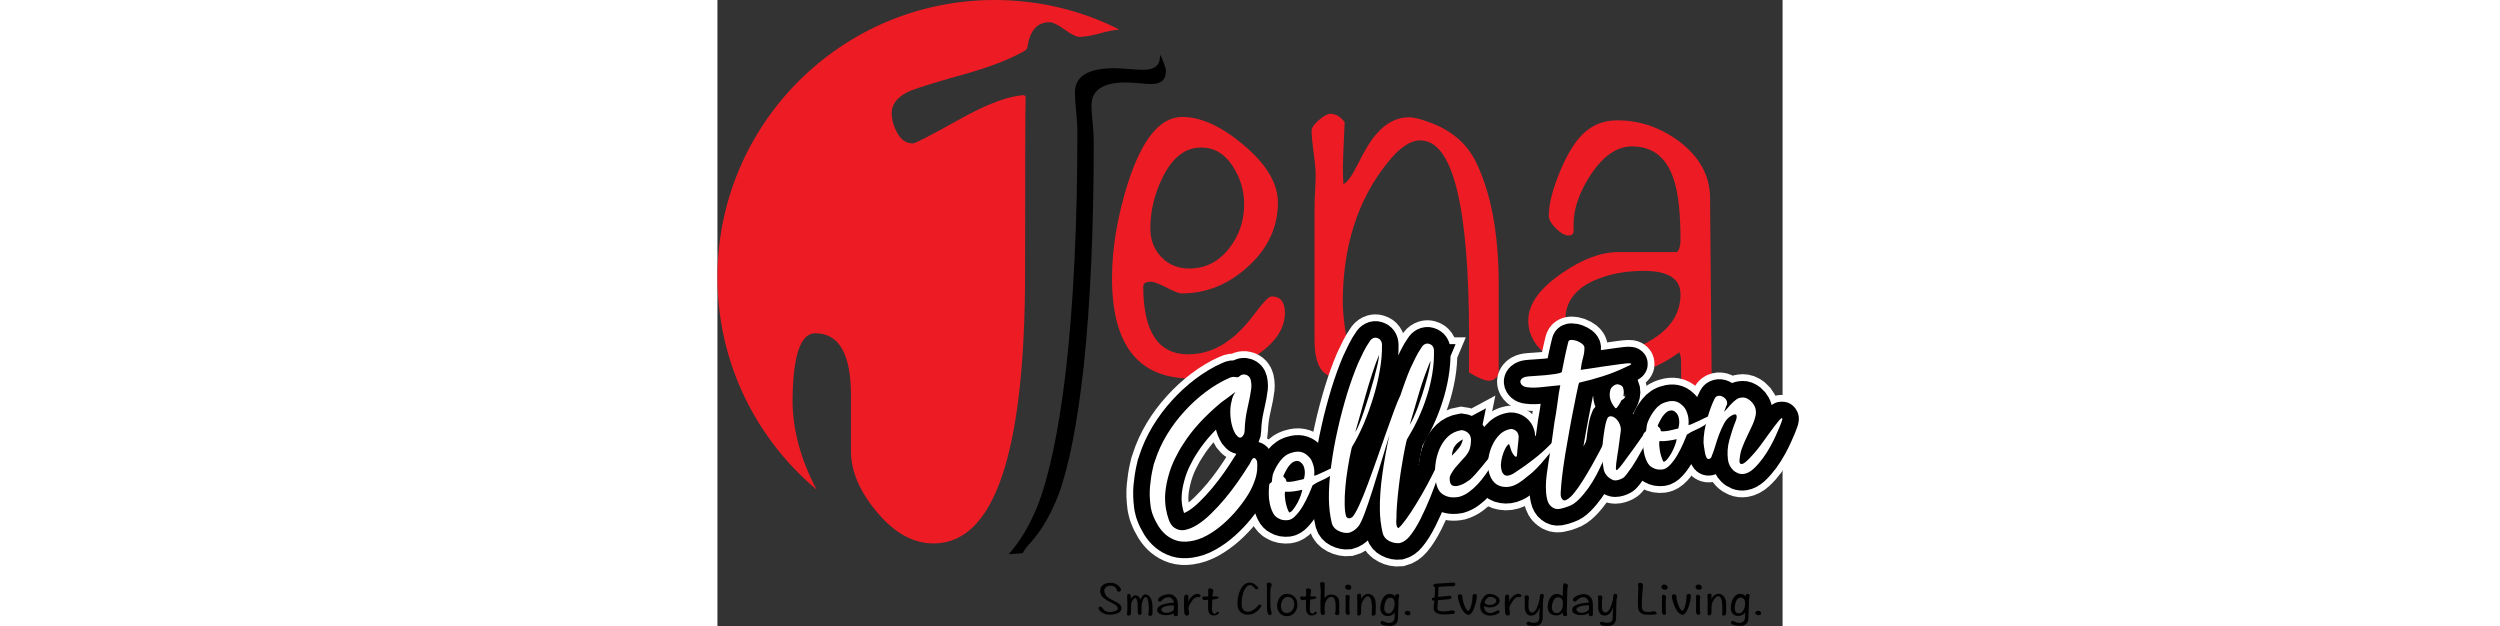 <svg height="626" viewBox="165.4 360.1 944.5 555.1" width="2500" xmlns="http://www.w3.org/2000/svg"><rect x="165.4" y="360.1" width="944.5" height="555.1" fill="#333333" stroke="none"/><path d="m252.1 655.6c21.2 0 31.7 18.4 31.7 55.1v49.3c0 17.9 7.7 36 23.2 54.4s32.2 27.6 50 27.6c54.2 0 81.2-80.3 81.2-240.8 0-97.3.2-149.1.5-155.4l-1.3-1.3c-13.5.5-32.9 7.7-58 21.8-25.1 14-38.7 21-40.6 21-5.8 0-10.4-3-13.8-9.1-3.4-6-5.1-12-5.1-17.8 0-8.2 5.3-14.7 16-19.6 8.7-3.4 26.1-8.7 52.2-16 21.8-6.3 38.7-13.1 50.8-20.3l1.4-2.2c1.9-15 8.5-22.5 19.6-22.5 2.9 0 7.4 2.2 13.4 6.5 6 4.4 10.5 6.5 13.4 6.5 4.4 0 10.5-1.1 18.5-3.3 6.9-1.9 12.4-2.9 16.6-3.2-33.2-16.8-70.8-26.2-110.6-26.2-135.7 0-245.8 110-245.8 245.8 0 75.7 34.2 143.3 88 188.4-14.2-26.7-21.4-53.2-21.4-79.4.4-39.5 7-59.3 20.1-59.3" fill="#ed1c24"/><path d="m445.7 838.2c8.6-10.2 15.9-23.4 22.2-39.5 9.3-25.4 16.7-63.3 22.3-113.7 5.9-55.8 8.9-122.5 8.9-200.1 0-3.6-.3-8.8-1-15.6-.6-6.8-1-12-1-15.7 0-13.6 10.2-20.4 30.5-20.4 2.5 0 6.4.2 11.4.7 5.1.5 8.9.7 11.4.7 8.5 0 12.7-3.9 12.7-11.6v-.9l.1.1c-.7-3.6-4.3-12.6-5.3-13.4v.9c0 8.2-4.8 12.3-14.5 12.3-2.9 0-7.3-.2-13.1-.7s-10.2-.7-13.1-.7c-23.2 0-34.8 7.2-34.8 21.7 0 3.9.4 9.4 1.1 16.7.7 7.2 1.1 12.8 1.1 16.6 0 82.6-3.4 153.5-10.2 212.9-6.3 53.6-14.8 93.9-25.4 120.9-7.1 17.2-15.5 31.2-25.3 42.1 4.2-.2 8.3-.5 12.4-.9 1.9-3.4 4.2-6.4 6.7-9z"/><path d="m668.6 637.5c0 15.4-10.3 29.1-30.9 41.4-18.5 11.2-35.9 16.8-52.3 16.8-46.8 0-70.1-29.7-70.1-89 0-26.2 4.7-54.3 14.1-84.3 12.6-39.1 28.6-58.6 48.2-58.6 16.8 0 35.1 8.5 55 25.4s29.8 33.8 29.8 50.5c0 21.6-8.7 40.5-26.2 56.5-17.5 16.1-37.2 24.1-59.2 24.1-2.1 0-6.5-1.7-13.3-5.2s-11.4-5.2-13.9-5.2c-4.5 0-6.8 1.4-6.8 4.2 0 40.1 13.3 60.2 39.8 60.2 13.6 0 26.2-4.5 37.7-13.6 7-5.2 14.7-13.4 23-24.6 6.6-8.7 11-13.1 13.1-13.1 8-.2 12 4.7 12 14.5m-36.1-96.3c0-12.2-3.5-23.6-10.5-34.3-7-10.6-16.2-16-27.7-16-14 0-25.3 8.7-34 26.2-7.3 14.7-11 29.8-11 45.5 0 10.1 3.2 18.6 9.7 25.4s14.7 10.2 24.9 10.2c14.3 0 26.2-6.1 35.6-18.3 8.6-11.2 13-24.1 13-38.7m225.6 150.7c-2 3.8-4.8 5.8-8.4 5.8s-9.6-2.4-17.8-7.3v-32c0-115.9-14.4-173.8-43.2-173.8-9 0-18.8 6.6-29.2 19.9-26.4 32.8-39.6 74.2-39.6 124.1 0 6.6 1 16.3 2.9 29.1 1.9 12.7 2.9 22.4 2.9 29.1 0 5.2-3.5 7.9-10.6 7.9-13.5 0-20.2-11-20.2-33v-119c0-3.1.2-7.7.5-13.6s.5-10.5.5-13.6c0-4.5-.6-11.2-1.8-19.9s-1.8-15.2-1.8-19.4c0-2.8 2.2-6 6.5-9.7 4.4-3.7 7.8-5.5 10.2-5.5 4.5 0 8.7 2.4 12.6 7.3-1 22.7-1.6 35.9-1.6 39.8 0 5.2.2 10.3.5 15.2 3.1-1 7.3-6.8 12.6-17.3 6.6-13.3 12.2-22.3 16.8-27.2 8.4-9.8 18-14.7 28.8-14.7 4.2 0 10.5 1.6 18.8 4.7 18.8 7 32.3 18.5 40.3 34.5 13.6 27.6 20.4 64 20.4 109.4v79.2zm189 12.6c0 4.9-3.8 7.3-11.5 7.3-8.4 0-13.4-3.5-15.2-10.5-.4-1-.5-7.9-.5-20.4 0-3.5-.5-6.3-1.6-8.4-19.5 14.4-40.7 21.5-63.3 21.5-15.7 0-30.9-4.4-45.5-13.1-16.7-9.8-25.1-22-25.1-36.6 0-14.3 9.9-28.3 29.8-41.9 18.1-12.6 34.9-18.8 50.3-18.8h51.8c2.1-2.1 3.1-5.8 3.1-11 0-23.4-1.9-41-5.8-52.9-6.3-19.9-18.7-29.8-37.2-29.8-13.3 0-25.5 8.4-36.6 25.1-10.1 15.4-15.2 30-15.2 44v5.7c0 2.8-1.4 4.2-4.2 4.2-3.5 0-7.3-2.1-11.5-6.3s-6.3-7.9-6.3-11c0-9.8 3-22.1 8.9-36.9s12.4-26.1 19.4-33.8c8.7-9.4 19.5-14.1 32.5-14.1 19.9 0 38.2 6.3 55 18.8 17.8 13.6 26.9 30 27.2 49.2zm-27.7-83.3c0-14-10.8-20.9-32.5-20.9-17.1 0-32.1 3-45 8.9-16.4 7.7-24.6 19.2-24.6 34.5 0 9.4 4.4 16.8 13.1 22 7.3 4.5 16 6.8 26.2 6.8 15 0 29.2-4.9 42.7-14.7 13.3-9.7 20.1-21.9 20.1-36.6" fill="#ed1c24"/><g fill="none"><g stroke="#fff" stroke-width="41.349"><path d="m624.7 707.8c-.2 0-.6.3-1.2.7-.5.4-1.1.9-1.8 1.4s-1.3 1-1.8 1.4-.9.7-1 .7c-1.5 1.2-3 2.3-4.5 3.3s-2.9 2.1-4.2 3.3c-6.3 5.3-12.1 10.9-17.4 16.6-5.3 5.8-10.1 11.9-14.2 18.4-2.8 4.2-5.3 8.7-7.6 13.4s-4.1 9.5-5.5 14.5-2.4 9.9-2.9 14.9-.3 9.9.5 14.8c.6 3.5 1.5 6.8 2.6 9.9 1.1 3 2.6 5.3 4.5 6.7 2.9 2.1 6.2 2.9 9.8 2.2s7.4-2.3 11.3-4.8 8-5.8 12.1-9.9c4.2-4.1 8.2-8.4 12.1-13.1s7.6-9.5 11.1-14.5 6.6-9.7 9.4-14.2c.7-.8 1.4-1.9 2-3.3s1.3-2.6 2.1-3.5c.9-.7 1.7-.6 2.5.2.8.9 1.2 1.8 1.4 2.7.4 5.1 0 9.9-1.4 14.4s-3.2 8.7-5.4 12.6c-2.7 4.7-6.1 9.5-10 14.3s-8.2 9.3-12.8 13.4-9.5 7.6-14.7 10.5-10.3 4.6-15.4 5.3c-4.5.6-8.5.4-11.9-.7-3.5-1.1-6.5-2.8-9.2-5s-4.9-4.9-6.9-8c-1.9-3.1-3.6-6.5-4.9-10-.4-1-.8-2.2-1.1-3.6-.4-1.3-.6-2.7-.8-4-.8-6.2-1-12-.5-17.4s1.3-10.8 2.5-16c.4-2.3 1.1-4.7 2-7 2.5-7.7 5.9-15.2 10.4-22.7 4.5-7.4 9.6-14.3 15.5-20.7 5.8-6.4 12.1-12.2 18.9-17.3s13.8-9.3 20.9-12.4c1.9-1 3.9-1.2 5.9-.8.6.2 1.2.2 1.8.1s1.2-.5 1.8-1.2c1.6-1.3 3.5-1.6 5.6-.9s3.4 2.2 4 4.5c.8 3.3.8 6.6.1 9.9-.4 3-.9 5.7-1.5 8.3s-1.1 5.2-1.7 7.9-1.1 5.5-1.5 8.6-.7 6.5-.8 10.4c0 .6-.2 1.3-.3 2.1-.2.8-.5 1.4-.8 1.6-.4 1.1-1.2 1.9-2.1 2.2-1 .3-2 .1-2.9-.8-.3-.3-.6-.6-.9-1-.3-.3-.7-.7-1-1.1-1.6-2.6-2.7-5.5-3.5-8.9s-1.2-6.9-1.2-10.4c-.1-3.5.3-6.9 1.2-10.1.4-2.9 1.7-5.6 3.3-7.9zm69.9 74.2c1.4-.3 2.9-.9 4.5-1.7s3.1-1.5 4.4-2c1.6-.7 3.3-1.5 5-2.4s3.4-1.6 5-2.2c1.2-.2 1.7.1 1.6.8-.2.7-.6 1.5-1.4 2.5s-1.7 2-2.7 3-1.8 1.7-2.3 2.1c-2.7 1.7-5.3 3.1-8 4.2s-5.2 2.5-7.5 4.1c-.8 2-2 4.8-3.4 8.1-1.5 3.4-3.2 6.7-5.1 10s-4 6.1-6.3 8.6-4.6 3.9-6.9 4.2c-3.3.4-6.3-.1-8.9-1.7-1.9-.9-3.5-2.6-4.7-5s-2.1-5-2.7-7.9-.9-5.7-.9-8.6c0-2.8.1-5.2.3-7 0-.8.1-1.4.3-1.8.2-.3.4-.6.6-.7s.5-.3.8-.5.5-.4.7-.8c.2-1.4.4-2.8.5-4.2s.5-2.8 1.1-4.1c1.5-3.8 3.7-7.5 6.4-10.9s6.1-5.7 10.2-6.7c2.5-.8 5-1 7.2-.6 2.3.4 4.4 1.5 6.3 3.3 1.6 1.4 2.9 2.9 3.7 4.7s1.4 3.5 1.8 5.2.5 3.3.5 4.7c-.1 1.4-.1 2.5-.1 3.3zm-9.9 3.1c.2 0 .5-.2.7-.5s.3-.5.3-.8c.6-2.4.8-4.9.3-7.6-.4-2.7-1.6-4.8-3.5-6.2-1-.8-2.1-1.2-3.4-1.2-1.3.1-2.5.5-3.6 1.2-2.2 1.7-3.8 3.7-5 5.7-1.2 2.1-2.3 4.2-3.3 6.4.1.6.3 1 .5 1.2 1.3.9 2 2 2.1 3.3.1.6.8.9 2.2.8s2.9-.2 4.6-.5 3.3-.7 4.9-1.1c1.5-.3 2.6-.6 3.2-.7zm-12.1 29.5c1.2-.4 2.4-1.4 3.6-3.1 1.3-1.7 2.5-3.6 3.6-5.6 1.1-2.1 2-4.2 2.8-6.3.7-2.1 1.2-3.8 1.4-5.2-2.3.6-4.9 1-7.6 1.4s-5.3.5-7.7.3c-.2 1.1-.3 2.5-.1 4.3.1 1.7.4 3.5.7 5.3.4 1.8.8 3.5 1.4 5.1.5 1.7 1.1 2.9 1.9 3.8z"/><path d="m768 827.2c.8 1.1 1.3 1.4 1.7.9s1-1.2 1.9-1.9c2.8-3.3 5.8-7.4 9.1-12.4 3.2-5 6.4-10.2 9.5-15.6s5.9-10.6 8.5-15.7 4.7-9.3 6.3-12.7c.2-.5.5-1.1.9-1.7s.7-1.2 1-1.7c.8-1.1 1.5-1.3 2.2-.7.6.6.8 1.5.6 2.6-1.4 3.2-3.1 7.8-5.1 13.7s-4.4 12.2-7 18.9c-2.7 6.6-5.6 13.1-8.8 19.5-3.2 6.3-6.5 11.6-9.9 15.6-2.5 3-5.4 4.9-8.6 5.7-3.1.3-6.1-.3-9.1-1.8s-4.9-3.7-5.8-6.7c-1.7-7.1-2.6-14.4-2.6-21.9-.1-9 .6-19.3 2.2-30.7s3.7-23 6.3-34.9c-2.2 7.2-4.6 15.1-7.2 23.8s-5.2 17-7.7 24.9-4.9 14.9-7.1 20.9c-2.3 6-4.1 9.8-5.6 11.6-2.5 3-5.4 4.9-8.6 5.7-3.1.3-6.1-.3-9.1-1.8s-4.9-3.7-5.8-6.7c-1.7-7.1-2.5-14.4-2.6-21.9-.1-8.7.6-18.3 2-28.9s3.3-21.4 5.8-32.3c2.4-10.9 5.3-21.6 8.4-31.9 3.2-10.3 6.5-19.4 9.9-27.4 1.6-3.5 3.2-6.8 4.8-10s3.4-6.2 5.3-8.9c.7-1.2 1.6-2.1 2.8-2.7s2.5-.8 3.8-.3c2.8.8 4.2 2.9 4.3 6.1.1 7.1-.5 14.7-2 22.9-1.4 8.2-3.4 16.3-5.9 24.3s-5.3 15.8-8.4 23.1c-3.2 7.4-6.5 13.9-9.9 19.5-.3.4-.5.9-.6 1.4s-.3 1-.4 1.5c-1.1 5-2.2 10.4-3.1 16.3-1 5.9-1.7 11.7-2.2 17.2-.5 5.6-.7 10.7-.6 15.4s.5 8.2 1.4 10.7c.8 1.1 1.6 1.6 2.7 1.5 1-.1 2-.5 2.8-1.2 1.8-2 3.8-5.7 6.2-10.9s4.8-11.3 7.4-18.2 5.2-14.3 8-22.1c2.7-7.8 5.4-15.4 8-22.8 2.6-7.3 5-14 7.2-20s4.1-10.6 5.7-13.8c1.5-4.4 2.9-8.6 4.4-12.6 1.4-4 2.9-7.7 4.4-11.2 1.6-3.5 3.2-6.8 4.8-10s3.4-6.2 5.3-8.9c.7-1.2 1.6-2.1 2.8-2.7s2.5-.8 3.8-.3c2.8.8 4.2 2.9 4.3 6.1.1 7.1-.4 14.1-1.6 21s-2.8 13.6-5 20.2c-2.1 6.6-4.6 12.9-7.5 19.1s-6.1 12.1-9.5 17.7c-.3.4-.5.9-.6 1.4s-.3 1-.4 1.5c-.8 3.4-1.5 7.3-2.4 11.8-.8 4.5-1.6 9.3-2.4 14.3s-1.4 10.1-2 15.2-1.1 9.9-1.4 14.4c-.4 4.5-.5 8.5-.5 11.9-.4 3.5-.1 6 .5 7.6zm-15.9-152.5c-1.9 4.6-3.9 9.9-5.8 15.8-2 5.9-3.8 12-5.6 18.2s-3.5 12.3-5.1 18.3c-1.7 6-3.2 11.4-4.6 16.2.9-1.2 2.1-3.5 3.4-6.8 1.4-3.3 2.8-7.2 4.3-11.6s3-9.2 4.6-14.2c1.5-5 2.9-9.9 4.2-14.5 1.2-4.6 2.3-8.8 3.2-12.6.8-3.8 1.3-6.7 1.4-8.8zm45.7 5.2c-3.9 9.2-7.3 18.6-10.1 28.1s-5.6 19.1-8.4 28.6c.9-1.2 2-3.2 3.3-6s2.6-5.9 3.9-9.4 2.6-7.3 3.9-11.3 2.4-7.9 3.5-11.7 2-7.3 2.7-10.6c.7-3.1 1.1-5.7 1.2-7.7z"/><path d="m802.5 786.9c-.8-4.5-1-9.2-.5-14.2s1.7-9.7 3.5-14.1 4.4-8.2 7.6-11.3c3.3-3.1 7.3-5 12.1-5.8 2.6.3 4.7 1.2 6.3 3 1.6 1.7 2.3 4 2.1 6.8-.1 2.7-.5 5-1.1 6.9-.6 2-1.9 4.1-3.7 6.4-.9 1.1-2.3 2.5-3.9 4.3-1.7 1.8-3.3 3.6-4.9 5.5-1.5 1.9-2.9 3.8-3.9 5.7-1.1 1.9-1.5 3.4-1.4 4.6.1 3.1.8 5 2.2 5.8 1.4.7 3.2.8 5.2.4 2-.5 4.1-1.3 6.1-2.5s3.6-2.3 4.8-3.2c1.4-1.3 2.9-2.8 4.6-4.7s3.3-3.8 5-5.8 3.3-4 4.8-5.9c1.6-1.9 2.8-3.5 3.9-4.7.8-1.1 1.6-2.1 2.2-3 .7-.9 1.5-1.8 2.5-2.5.9-.4 1.6-.5 2.2-.5.5 0 .6.9.1 2.7-.7 2.1-1.6 4.2-2.7 6.2s-2.3 3.9-3.6 5.9c-1.8 2.7-3.8 5.5-5.8 8.4-2.1 2.9-4.3 5.7-6.7 8.2-2.4 2.6-4.9 4.8-7.6 6.8s-5.5 3.4-8.5 4.3c-5.4 1.1-10 .6-13.9-1.6-3.9-2.1-6.2-6.2-7-12.1zm23.9-37.2c-3 1.6-5.3 3.5-6.9 5.6s-2.5 5.1-2.9 8.9c2.3-2.2 4.4-4.5 6.2-6.7s3-4.8 3.6-7.8z"/><path d="m904.7 753.4c1.2-.8 2-.8 2.4-.2s.4 1.4.1 2.4c-.5 1.5-1.2 2.9-2.1 4.3-.9 1.3-1.9 2.6-3.1 3.9-2.4 2.9-4.4 5.2-6 7.1-1.6 1.8-3 3.3-4.1 4.4s-2 2-2.8 2.7-1.4 1.3-2.1 1.9c-2.5 2-5 4-7.4 5.9-2.5 1.9-4.8 3.4-7.1 4.4-3.5 1.6-7.1 2.1-10.7 1.5-3.6-.5-6.5-2.3-8.8-5.2-2.5-3.4-3.9-7.5-4.2-12.4-.3-4.8.3-9.6 1.8-14.3s3.7-8.9 6.7-12.5 6.6-5.8 10.7-6.6c1.3-.4 2.7-.2 4.2.6s2.5 1.9 3 3.1c.5 1 .7 2.2.7 3.5-.1 1.3-.2 2.8-.4 4.5s-.4 3.5-.6 5.4c-.2 2-.4 4-.5 6-.1.7-.4 1.2-.8 1.3s-.8-.1-1.3-.6c-1.6-1.8-2.6-3.7-3.2-5.5-.5-1.8-1.1-3.5-1.7-5.1-.7.1-1.5.9-2.5 2.4-.9 1.5-1.8 3.3-2.6 5.5s-1.4 4.4-1.8 6.8-.5 4.5-.2 6.3c.3 2.4.9 4.1 1.8 5.2s1.9 1.7 3 1.8 2.3-.1 3.7-.7c1.4-.5 2.7-1.3 4-2.2 5.9-3.8 11.5-7.8 16.8-12 5.3-4.1 10.3-8.6 15.1-13.6z"/><path d="m913.9 801.7c1 2.2 2.6 2.7 4.6 1.5 2.1-1.1 4.4-3.2 6.9-6.4 2.5-3.1 5.1-6.8 7.8-11.2 2.7-4.3 5.2-8.6 7.6-12.8s4.4-8 6.2-11.3c1.7-3.4 2.9-5.6 3.4-6.6s1-2 1.7-2.9 1.5-2 2.6-3.1c.4-.4.9-.9 1.5-1.4s1.1-.8 1.6-.8.7.4.8 1.1c0 .7-.2 2-.9 3.7-.5 1.5-1.4 3.8-2.5 6.9s-2.6 6.6-4.4 10.5-3.7 8-5.9 12.2-4.7 8.2-7.3 11.9c-2.7 3.7-5.5 7.1-8.4 10s-6 5-9.2 6.1c-2.9 1.1-5.5 1.9-8 2.3s-4.8-.2-6.9-1.9c-2-1.5-3.4-3.9-4.1-7.2s-1-6.8-1-10.6.3-7.5.8-11.1.9-6.4 1.2-8.4c1.1-6.4 2-12.7 3-18.9.9-6.2 1.8-12.4 2.6-18.7 1.1-5.6 1.9-11.3 2.7-17.1.7-5.8 1.5-11.1 2.5-15.8-2.4.2-4.8.4-7.3.7s-5 .6-7.5.8c-2.5.3-5 .5-7.4.6-2.5.1-4.8 0-7-.3-2-.2-3.5-.8-4.5-1.7s-1.6-2-1.7-3c-.1-1.1.4-2.1 1.4-3s2.6-1.5 4.7-1.8c1.3-.2 3.5-.3 6.4-.5 3-.2 6.1-.4 9.4-.7s6.3-.7 9.1-1.1 4.5-.9 5.3-1.4c.3-.2.5-.4.5-.6.4-2.2.9-4.6 1.4-7.1s1-4.9 1.5-7.3 1-4.6 1.5-6.7.9-3.9 1.3-5.4c.3-1.1 1.2-1.7 2.8-1.7 1.5 0 3.1.3 4.8.9s3.2 1.5 4.6 2.5c1.3 1.1 2 2.2 2.1 3.2.1 3.1-.4 6.3-1.3 9.4s-1.6 6.7-2 10.6c7.4-1.1 13.9-2.1 19.2-2.9 5.4-.8 10.6-1.5 15.7-2.2 1.7-.2 3.3-.4 5-.6s3-.2 3.9-.1 1.2.4.8.9-1.9 1.2-4.4 2.3c-7.1 3.4-14.1 6.2-20.9 8.3-6.8 2.2-13.6 4-20.2 5.5-.6.2-.8.4-.7.5s0 .5-.3 1.1c0 .1 0 .2-.1.4-.1.1-.1.3-.1.4-1.2 5.5-2.5 11.6-3.8 18.4-1.4 6.8-2.7 13.8-4 21s-2.5 14.2-3.7 21.1c-1.1 6.9-2 13.1-2.7 18.7s-1.1 10.2-1.3 13.9c-.4 3.9-.1 6.2.6 6.9z"/><path d="m990.9 739.4 1.8-2.4h.2v.4c.6 2.7.6 4.8.1 6.2-.5 1.5-.8 2.2-.8 2.4-.9 1.9-2.2 4.4-3.9 7.5-1.6 3.1-3.4 6.2-5.2 9.4s-3.5 6.2-5.2 8.8c-1.7 2.7-3 4.7-4.1 5.9-1.2 1.9-2.5 3.6-4 5.2-.5.6-1.3 1.1-2.2 1.6-1 .5-2 .9-3 1.2s-2.1.5-3.1.5-1.9-.2-2.5-.6c-2.2-1-4-2.4-5.3-4.1-1.4-1.7-2.2-3.6-2.5-5.7-1.2-6.5-1.6-13.2-1-20.2s1.5-13.4 2.7-19.3c.4-1.7 1-3.6 1.8-5.5.9-1.2 2.1-1.7 3.6-1.4s2.9 1.1 4.2 2.4 2.4 3 3.2 5.1 1 4.2.6 6.4c-.3 2.1-.6 4.1-.8 6s-.5 3.9-.8 6c-.1 1-.3 2.4-.6 4.2s-.6 3.8-.9 5.8-.6 4-.8 5.8-.3 3.2-.3 4.2c0 1.8.5 2.2 1.6 1.2s2.5-2.6 4.2-4.9c4.2-5.6 8.1-11.1 11.9-16.3 3.7-5.2 7.4-10.5 11.1-15.8zm-27.8-18c-.7.9-1.3 1-1.8.2-1.9-2.2-3.2-4.5-4-7s-.9-5.2-.3-7.9c.3-1.6 1.1-3 2.6-4.2s2.9-1.7 4.2-1.6c.7.1 1.6.4 2.5.8s1.5 1 1.9 1.6c1.3 3.1 1.2 6.2-.1 9.4-1.4 3.3-3 6.2-5 8.7z"/><path d="m1026.5 737.1c1.4-.3 2.9-.9 4.5-1.7s3.1-1.5 4.4-2c1.6-.7 3.3-1.5 5-2.4s3.4-1.6 5-2.2c1.2-.2 1.7.1 1.6.8-.2.7-.6 1.5-1.4 2.5s-1.7 2-2.7 3-1.8 1.7-2.3 2.1c-2.7 1.7-5.3 3.1-8 4.2s-5.2 2.5-7.5 4.1c-.8 2-2 4.8-3.4 8.1-1.5 3.4-3.2 6.7-5.1 10s-4 6.1-6.3 8.6-4.6 3.9-6.9 4.2c-3.3.4-6.3-.1-8.9-1.7-1.9-.9-3.5-2.6-4.7-5s-2.1-5-2.7-7.9-.9-5.7-.9-8.6c0-2.8.1-5.2.3-7 0-.8.1-1.4.3-1.8.2-.3.4-.6.6-.7s.5-.3.8-.5.5-.4.7-.8c.2-1.4.3-2.8.5-4.2.2-1.5.5-2.8 1.1-4.1 1.5-3.8 3.7-7.5 6.4-10.9s6.1-5.7 10.2-6.7c2.5-.8 5-1 7.2-.6 2.3.4 4.4 1.5 6.3 3.3 1.6 1.4 2.9 2.9 3.7 4.7s1.4 3.5 1.8 5.2c.3 1.7.5 3.3.5 4.7 0 1.5 0 2.6-.1 3.3zm-9.8 3.2c.2 0 .5-.2.7-.5s.3-.5.3-.8c.6-2.4.8-4.9.3-7.6-.4-2.7-1.6-4.8-3.5-6.2-1-.8-2.1-1.2-3.4-1.2-1.3.1-2.5.5-3.6 1.2-2.2 1.7-3.8 3.7-5 5.7-1.2 2.1-2.3 4.2-3.3 6.4.1.6.2 1 .5 1.2 1.3.9 2 2 2.1 3.3.1.6.8.9 2.2.8s2.9-.2 4.6-.5 3.3-.7 4.9-1.1c1.5-.4 2.6-.7 3.2-.7zm-12.2 29.4c1.1-.4 2.4-1.4 3.7-3.1s2.5-3.6 3.6-5.6c1.1-2.1 2-4.2 2.8-6.3.7-2.1 1.2-3.8 1.4-5.2-2.3.6-4.9 1-7.6 1.4s-5.3.5-7.7.3c-.2 1.1-.3 2.5-.1 4.3.1 1.7.4 3.5.7 5.3.4 1.8.8 3.5 1.4 5.1.5 1.7 1.1 3 1.8 3.8z"/><path d="m1047.2 764.2c-.3 1-.6 1.7-.8 1.9-1.7 1.6-3.1 1.4-4.1-.5-.4-.9-.7-1.8-.9-2.6s-.4-1.7-.5-2.6c-.5-2.6-.8-5.2-1.1-7.8 0-3 .2-6.3.8-10 .6-3.6 1.4-7.3 2.4-10.9s2.1-7.1 3.3-10.3 2.4-5.9 3.5-8c.6-1.2 1.5-1.9 2.7-2.2s2.5-.2 3.8.4 2.4 1.4 3.3 2.6 1.3 2.7 1.1 4.4c-.1.1-.3.5-.6 1.2-.3.6-.5 1.3-.8 2.1s-.5 1.5-.8 2.2-.5 1.1-.6 1.3c1.2-1.1 2.3-2.4 3.5-3.7 1.1-1.4 2.3-2.7 3.5-3.9s2.5-2.4 3.8-3.3c1.3-1 2.8-1.6 4.5-1.8 2-.3 3.9 0 5.6 1 1.7.9 3.1 2.1 4.4 3.6 1.2 1.5 2.1 3.1 2.6 4.9s.6 3.6.4 5.3c-.6 3.3-1.7 6.6-3.2 9.9s-3 6.5-4.6 9.7-3 6.5-4.2 9.7c-1.3 3.2-2 6.5-2.3 9.8-.4 2.6-.2 4.1.5 4.6s1.6.5 2.6 0 2-1.2 3-2.2 1.7-1.7 2.2-2.1c4.3-4.4 8.3-9.2 12-14.4 3.6-5.1 7.3-10.1 10.8-14.8 3.1-4 5-6.3 5.9-6.7.8-.4 1 .2.6 1.7-.5 1.6-1.3 3.7-2.4 6.4s-2.2 5.1-3.1 7.1c-1.1 2.6-2.7 5.7-4.7 9.4s-4.3 7.3-6.9 10.9c-2.6 3.5-5.3 6.6-8.2 9.3-2.9 2.6-5.7 4.1-8.4 4.5-2 .3-3.8.1-5.5-.6s-3.1-1.6-4.3-2.8-2.2-2.5-3-4.1-1.2-3.2-1.5-4.9c-.8-5.9-.4-11.9 1.3-17.9s3.5-11.6 5.6-16.7c1-2.7 1.1-4.4.4-5.3s-2.4-.5-5.1 1.2c-2.2 1.4-4.2 3.6-5.8 6.7s-3.1 6.3-4.4 9.8-2.4 6.9-3.4 10.3-2 6.1-2.9 8.2z"/></g><path d="m624.7 707.8c-.2 0-.6.3-1.2.7-.5.4-1.1.9-1.8 1.4s-1.3 1-1.8 1.4-.9.7-1 .7c-1.5 1.2-3 2.3-4.5 3.3s-2.9 2.1-4.2 3.3c-6.3 5.3-12.1 10.9-17.4 16.6-5.3 5.8-10.1 11.9-14.2 18.4-2.8 4.2-5.3 8.7-7.6 13.4s-4.1 9.5-5.5 14.5-2.4 9.9-2.9 14.9-.3 9.9.5 14.8c.6 3.5 1.5 6.8 2.6 9.9 1.1 3 2.6 5.3 4.5 6.7 2.9 2.1 6.2 2.9 9.8 2.2s7.4-2.3 11.3-4.8 8-5.8 12.1-9.9c4.2-4.1 8.2-8.4 12.1-13.1s7.6-9.5 11.1-14.5 6.6-9.7 9.4-14.2c.7-.8 1.4-1.9 2-3.3s1.3-2.6 2.1-3.5c.9-.7 1.7-.6 2.5.2.8.9 1.2 1.8 1.4 2.7.4 5.1 0 9.9-1.4 14.4s-3.2 8.7-5.4 12.6c-2.7 4.7-6.1 9.5-10 14.3s-8.2 9.3-12.8 13.4-9.5 7.6-14.7 10.5-10.3 4.6-15.4 5.3c-4.5.6-8.5.4-11.9-.7-3.5-1.1-6.5-2.8-9.2-5s-4.9-4.9-6.9-8c-1.9-3.1-3.6-6.5-4.9-10-.4-1-.8-2.2-1.1-3.6-.4-1.3-.6-2.7-.8-4-.8-6.2-1-12-.5-17.4s1.3-10.8 2.5-16c.4-2.3 1.1-4.7 2-7 2.5-7.7 5.9-15.2 10.4-22.7 4.5-7.4 9.6-14.3 15.5-20.7 5.8-6.4 12.1-12.2 18.9-17.3s13.8-9.3 20.9-12.4c1.9-1 3.9-1.2 5.9-.8.6.2 1.2.2 1.8.1s1.2-.5 1.8-1.2c1.6-1.3 3.5-1.6 5.6-.9s3.4 2.2 4 4.5c.8 3.3.8 6.6.1 9.9-.4 3-.9 5.7-1.5 8.3s-1.1 5.2-1.7 7.9-1.1 5.5-1.5 8.6-.7 6.5-.8 10.4c0 .6-.2 1.3-.3 2.1-.2.8-.5 1.4-.8 1.6-.4 1.1-1.2 1.9-2.1 2.2-1 .3-2 .1-2.9-.8-.3-.3-.6-.6-.9-1-.3-.3-.7-.7-1-1.1-1.6-2.6-2.7-5.5-3.5-8.9s-1.2-6.9-1.2-10.4c-.1-3.5.3-6.9 1.2-10.1.4-2.9 1.7-5.6 3.3-7.9zm69.9 74.2c1.4-.3 2.9-.9 4.5-1.7s3.1-1.5 4.4-2c1.6-.7 3.3-1.5 5-2.4s3.4-1.6 5-2.2c1.2-.2 1.7.1 1.6.8-.2.7-.6 1.5-1.4 2.5s-1.7 2-2.7 3-1.8 1.7-2.3 2.1c-2.7 1.7-5.3 3.1-8 4.2s-5.2 2.5-7.5 4.1c-.8 2-2 4.8-3.4 8.1-1.5 3.4-3.2 6.7-5.1 10s-4 6.1-6.3 8.6-4.6 3.9-6.9 4.2c-3.3.4-6.3-.1-8.9-1.7-1.9-.9-3.5-2.6-4.7-5s-2.1-5-2.7-7.9-.9-5.7-.9-8.6c0-2.8.1-5.2.3-7 0-.8.1-1.4.3-1.8.2-.3.4-.6.6-.7s.5-.3.8-.5.5-.4.7-.8c.2-1.4.4-2.8.5-4.2s.5-2.8 1.1-4.1c1.5-3.8 3.7-7.5 6.4-10.9s6.1-5.7 10.2-6.7c2.5-.8 5-1 7.2-.6 2.3.4 4.4 1.5 6.3 3.3 1.6 1.4 2.9 2.9 3.7 4.7s1.4 3.5 1.8 5.2.5 3.3.5 4.7c-.1 1.4-.1 2.5-.1 3.3zm-9.9 3.1c.2 0 .5-.2.7-.5s.3-.5.3-.8c.6-2.4.8-4.9.3-7.6-.4-2.7-1.6-4.8-3.5-6.2-1-.8-2.1-1.2-3.4-1.2-1.3.1-2.5.5-3.6 1.2-2.2 1.7-3.8 3.7-5 5.7-1.2 2.1-2.3 4.2-3.3 6.4.1.6.3 1 .5 1.2 1.3.9 2 2 2.1 3.3.1.6.8.9 2.2.8s2.9-.2 4.6-.5 3.3-.7 4.9-1.1c1.5-.3 2.6-.6 3.2-.7zm-12.1 29.5c1.2-.4 2.4-1.4 3.6-3.1 1.3-1.7 2.5-3.6 3.6-5.6 1.1-2.1 2-4.2 2.8-6.3.7-2.1 1.2-3.8 1.4-5.2-2.3.6-4.9 1-7.6 1.4s-5.3.5-7.7.3c-.2 1.1-.3 2.5-.1 4.3.1 1.7.4 3.5.7 5.3.4 1.8.8 3.5 1.4 5.1.5 1.7 1.1 2.9 1.9 3.8z" stroke="#000" stroke-width="29.348"/><path d="m768 827.2c.8 1.1 1.3 1.4 1.7.9s1-1.2 1.9-1.9c2.8-3.3 5.8-7.4 9.1-12.4 3.2-5 6.4-10.2 9.5-15.6s5.9-10.6 8.5-15.7 4.7-9.3 6.3-12.7c.2-.5.5-1.1.9-1.7s.7-1.2 1-1.7c.8-1.1 1.5-1.3 2.2-.7.6.6.8 1.5.6 2.6-1.4 3.2-3.1 7.8-5.1 13.7s-4.4 12.2-7 18.9c-2.7 6.6-5.6 13.1-8.8 19.5-3.2 6.3-6.5 11.6-9.9 15.6-2.5 3-5.4 4.9-8.6 5.7-3.1.3-6.1-.3-9.1-1.8s-4.9-3.7-5.8-6.7c-1.7-7.1-2.6-14.4-2.6-21.9-.1-9 .6-19.3 2.2-30.7s3.7-23 6.3-34.9c-2.2 7.2-4.6 15.1-7.2 23.8s-5.2 17-7.7 24.9-4.9 14.9-7.1 20.9c-2.3 6-4.1 9.8-5.6 11.6-2.5 3-5.4 4.9-8.6 5.7-3.1.3-6.1-.3-9.1-1.8s-4.9-3.7-5.8-6.7c-1.7-7.1-2.5-14.4-2.6-21.9-.1-8.7.6-18.3 2-28.9s3.3-21.4 5.8-32.3c2.4-10.9 5.3-21.6 8.4-31.9 3.2-10.3 6.5-19.4 9.9-27.4 1.6-3.5 3.2-6.8 4.8-10s3.4-6.2 5.3-8.9c.7-1.2 1.6-2.1 2.8-2.7s2.5-.8 3.8-.3c2.8.8 4.2 2.9 4.3 6.1.1 7.1-.5 14.7-2 22.9-1.4 8.2-3.4 16.3-5.9 24.3s-5.3 15.8-8.4 23.1c-3.2 7.4-6.5 13.9-9.9 19.5-.3.4-.5.9-.6 1.4s-.3 1-.4 1.5c-1.1 5-2.2 10.4-3.1 16.3-1 5.9-1.7 11.7-2.2 17.2-.5 5.6-.7 10.7-.6 15.4s.5 8.2 1.4 10.7c.8 1.1 1.6 1.6 2.7 1.5 1-.1 2-.5 2.8-1.2 1.8-2 3.8-5.7 6.2-10.9s4.8-11.3 7.4-18.2 5.2-14.3 8-22.1c2.7-7.8 5.4-15.4 8-22.8 2.6-7.3 5-14 7.2-20s4.1-10.6 5.7-13.8c1.5-4.4 2.9-8.6 4.4-12.6 1.4-4 2.9-7.7 4.4-11.2 1.6-3.5 3.2-6.8 4.8-10s3.4-6.2 5.3-8.9c.7-1.2 1.6-2.1 2.8-2.7s2.5-.8 3.8-.3c2.8.8 4.2 2.9 4.3 6.1.1 7.1-.4 14.1-1.6 21s-2.8 13.6-5 20.2c-2.1 6.6-4.6 12.9-7.5 19.1s-6.1 12.1-9.5 17.7c-.3.4-.5.9-.6 1.4s-.3 1-.4 1.5c-.8 3.4-1.5 7.3-2.4 11.8-.8 4.5-1.6 9.3-2.4 14.3s-1.4 10.1-2 15.2-1.1 9.9-1.4 14.4c-.4 4.5-.5 8.5-.5 11.9-.4 3.5-.1 6 .5 7.6zm-15.9-152.5c-1.9 4.6-3.9 9.9-5.8 15.8-2 5.9-3.8 12-5.6 18.2s-3.5 12.3-5.1 18.3c-1.7 6-3.2 11.4-4.6 16.2.9-1.2 2.1-3.5 3.4-6.8 1.4-3.3 2.8-7.2 4.3-11.6s3-9.2 4.6-14.2c1.5-5 2.9-9.9 4.2-14.5 1.2-4.6 2.3-8.8 3.2-12.6.8-3.8 1.3-6.7 1.4-8.8zm45.7 5.2c-3.9 9.2-7.3 18.6-10.1 28.1s-5.6 19.1-8.4 28.6c.9-1.2 2-3.2 3.3-6s2.6-5.9 3.9-9.4 2.6-7.3 3.9-11.3 2.4-7.9 3.5-11.7 2-7.3 2.7-10.6c.7-3.1 1.1-5.7 1.2-7.7z" stroke="#000" stroke-width="29.348"/><path d="m802.5 786.9c-.8-4.5-1-9.2-.5-14.2s1.7-9.7 3.5-14.1 4.4-8.2 7.6-11.3c3.3-3.1 7.3-5 12.1-5.8 2.6.3 4.7 1.2 6.3 3 1.6 1.7 2.3 4 2.1 6.8-.1 2.7-.5 5-1.1 6.9-.6 2-1.9 4.1-3.7 6.4-.9 1.1-2.3 2.5-3.9 4.3-1.7 1.8-3.3 3.6-4.9 5.5-1.5 1.9-2.9 3.8-3.9 5.7-1.1 1.9-1.5 3.4-1.4 4.6.1 3.1.8 5 2.2 5.8 1.4.7 3.2.8 5.2.4 2-.5 4.1-1.3 6.1-2.5s3.6-2.3 4.8-3.2c1.4-1.3 2.9-2.8 4.6-4.7s3.3-3.8 5-5.8 3.3-4 4.8-5.9c1.6-1.9 2.8-3.5 3.9-4.7.8-1.1 1.6-2.1 2.2-3 .7-.9 1.5-1.8 2.5-2.5.9-.4 1.6-.5 2.2-.5.5 0 .6.9.1 2.7-.7 2.1-1.6 4.2-2.7 6.2s-2.3 3.9-3.6 5.9c-1.8 2.7-3.8 5.5-5.8 8.4-2.1 2.9-4.3 5.7-6.7 8.2-2.4 2.6-4.9 4.8-7.6 6.8s-5.5 3.4-8.5 4.3c-5.4 1.1-10 .6-13.9-1.6-3.9-2.1-6.2-6.2-7-12.1zm23.9-37.2c-3 1.6-5.3 3.5-6.9 5.6s-2.5 5.1-2.9 8.9c2.3-2.2 4.4-4.5 6.2-6.7s3-4.8 3.6-7.8z" stroke="#000" stroke-width="29.348"/><path d="m904.7 753.4c1.2-.8 2-.8 2.4-.2s.4 1.4.1 2.4c-.5 1.5-1.2 2.9-2.1 4.3-.9 1.3-1.9 2.6-3.1 3.9-2.4 2.9-4.4 5.2-6 7.1-1.6 1.8-3 3.3-4.1 4.4s-2 2-2.8 2.7-1.4 1.3-2.1 1.9c-2.5 2-5 4-7.4 5.9-2.5 1.9-4.8 3.4-7.1 4.4-3.5 1.6-7.1 2.1-10.7 1.5-3.6-.5-6.5-2.3-8.8-5.2-2.5-3.4-3.9-7.5-4.2-12.4-.3-4.8.3-9.6 1.8-14.3s3.7-8.9 6.7-12.5 6.6-5.8 10.7-6.6c1.3-.4 2.7-.2 4.2.6s2.5 1.9 3 3.1c.5 1 .7 2.2.7 3.5-.1 1.3-.2 2.8-.4 4.5s-.4 3.5-.6 5.4c-.2 2-.4 4-.5 6-.1.7-.4 1.2-.8 1.3s-.8-.1-1.3-.6c-1.6-1.8-2.6-3.7-3.2-5.5-.5-1.8-1.1-3.5-1.7-5.1-.7.1-1.5.9-2.5 2.4-.9 1.5-1.8 3.3-2.6 5.5s-1.4 4.4-1.8 6.8-.5 4.5-.2 6.3c.3 2.4.9 4.1 1.8 5.2s1.9 1.7 3 1.8 2.3-.1 3.7-.7c1.4-.5 2.7-1.3 4-2.2 5.9-3.8 11.5-7.8 16.8-12 5.3-4.1 10.3-8.6 15.1-13.6z" stroke="#000" stroke-width="29.348"/><path d="m913.9 801.7c1 2.2 2.6 2.7 4.6 1.5 2.1-1.1 4.4-3.2 6.9-6.4 2.5-3.1 5.1-6.8 7.8-11.2 2.7-4.3 5.2-8.6 7.6-12.8s4.4-8 6.2-11.3c1.7-3.4 2.9-5.6 3.4-6.6s1-2 1.7-2.9 1.5-2 2.6-3.1c.4-.4.9-.9 1.5-1.4s1.1-.8 1.6-.8.7.4.8 1.1c0 .7-.2 2-.9 3.7-.5 1.5-1.4 3.8-2.5 6.9s-2.6 6.6-4.4 10.5-3.7 8-5.9 12.2-4.7 8.2-7.3 11.9c-2.7 3.7-5.5 7.1-8.4 10s-6 5-9.2 6.1c-2.9 1.1-5.5 1.9-8 2.3s-4.8-.2-6.9-1.9c-2-1.5-3.4-3.9-4.1-7.2s-1-6.8-1-10.6.3-7.5.8-11.1.9-6.4 1.2-8.4c1.1-6.4 2-12.7 3-18.9.9-6.2 1.8-12.4 2.6-18.7 1.1-5.6 1.9-11.3 2.7-17.1.7-5.8 1.5-11.1 2.5-15.8-2.4.2-4.8.4-7.3.7s-5 .6-7.5.8c-2.5.3-5 .5-7.4.6-2.5.1-4.8 0-7-.3-2-.2-3.5-.8-4.5-1.7s-1.6-2-1.7-3c-.1-1.1.4-2.1 1.4-3s2.6-1.5 4.7-1.8c1.3-.2 3.5-.3 6.4-.5 3-.2 6.1-.4 9.4-.7s6.3-.7 9.1-1.1 4.5-.9 5.3-1.4c.3-.2.5-.4.5-.6.4-2.2.9-4.6 1.4-7.1s1-4.9 1.5-7.3 1-4.6 1.5-6.7.9-3.9 1.3-5.4c.3-1.1 1.2-1.7 2.8-1.7 1.5 0 3.1.3 4.8.9s3.2 1.5 4.6 2.5c1.3 1.1 2 2.2 2.1 3.2.1 3.1-.4 6.3-1.3 9.4s-1.6 6.7-2 10.6c7.4-1.1 13.9-2.1 19.2-2.9 5.4-.8 10.6-1.5 15.7-2.2 1.7-.2 3.3-.4 5-.6s3-.2 3.9-.1 1.2.4.8.9-1.9 1.2-4.4 2.3c-7.1 3.4-14.1 6.2-20.9 8.3-6.8 2.2-13.6 4-20.2 5.5-.6.2-.8.4-.7.5s0 .5-.3 1.1c0 .1 0 .2-.1.4-.1.1-.1.3-.1.4-1.2 5.5-2.5 11.6-3.8 18.4-1.4 6.8-2.7 13.8-4 21s-2.5 14.2-3.7 21.1c-1.1 6.9-2 13.1-2.7 18.7s-1.1 10.2-1.3 13.9c-.4 3.9-.1 6.2.6 6.9z" stroke="#000" stroke-width="29.348"/><path d="m990.9 739.4 1.8-2.4h.2v.4c.6 2.7.6 4.8.1 6.2-.5 1.5-.8 2.2-.8 2.4-.9 1.9-2.2 4.4-3.9 7.5-1.6 3.1-3.4 6.2-5.2 9.4s-3.5 6.2-5.2 8.8c-1.7 2.7-3 4.7-4.1 5.9-1.2 1.9-2.5 3.6-4 5.2-.5.6-1.3 1.1-2.2 1.6-1 .5-2 .9-3 1.2s-2.1.5-3.1.5-1.9-.2-2.5-.6c-2.2-1-4-2.4-5.3-4.1-1.4-1.7-2.2-3.6-2.5-5.7-1.2-6.5-1.6-13.2-1-20.2s1.5-13.4 2.7-19.3c.4-1.7 1-3.6 1.8-5.5.9-1.2 2.1-1.7 3.6-1.4s2.9 1.1 4.2 2.4 2.4 3 3.2 5.1 1 4.2.6 6.4c-.3 2.1-.6 4.1-.8 6s-.5 3.9-.8 6c-.1 1-.3 2.4-.6 4.2s-.6 3.8-.9 5.8-.6 4-.8 5.8-.3 3.2-.3 4.2c0 1.8.5 2.2 1.6 1.2s2.5-2.6 4.2-4.9c4.2-5.6 8.1-11.1 11.9-16.3 3.7-5.2 7.4-10.5 11.1-15.8zm-27.8-18c-.7.9-1.3 1-1.8.2-1.9-2.2-3.2-4.5-4-7s-.9-5.2-.3-7.9c.3-1.6 1.1-3 2.6-4.2s2.9-1.7 4.2-1.6c.7.1 1.6.4 2.5.8s1.5 1 1.9 1.6c1.3 3.1 1.2 6.2-.1 9.4-1.4 3.3-3 6.2-5 8.7z" stroke="#000" stroke-width="29.348"/><path d="m1026.5 737.1c1.4-.3 2.9-.9 4.5-1.7s3.1-1.5 4.4-2c1.6-.7 3.3-1.5 5-2.4s3.4-1.6 5-2.2c1.2-.2 1.7.1 1.6.8-.2.7-.6 1.5-1.4 2.5s-1.7 2-2.7 3-1.8 1.7-2.3 2.1c-2.7 1.7-5.3 3.1-8 4.2s-5.2 2.5-7.5 4.1c-.8 2-2 4.8-3.4 8.1-1.5 3.4-3.2 6.7-5.1 10s-4 6.1-6.3 8.6-4.6 3.9-6.9 4.2c-3.3.4-6.3-.1-8.9-1.7-1.9-.9-3.5-2.6-4.7-5s-2.1-5-2.7-7.9-.9-5.7-.9-8.6c0-2.8.1-5.2.3-7 0-.8.1-1.4.3-1.8.2-.3.4-.6.6-.7s.5-.3.8-.5.5-.4.7-.8c.2-1.4.3-2.8.5-4.2.2-1.5.5-2.8 1.1-4.1 1.5-3.8 3.7-7.5 6.4-10.9s6.1-5.7 10.2-6.7c2.5-.8 5-1 7.2-.6 2.3.4 4.4 1.5 6.3 3.3 1.6 1.4 2.9 2.9 3.7 4.7s1.4 3.5 1.8 5.2c.3 1.7.5 3.3.5 4.7 0 1.5 0 2.6-.1 3.3zm-9.8 3.2c.2 0 .5-.2.7-.5s.3-.5.3-.8c.6-2.4.8-4.9.3-7.6-.4-2.7-1.6-4.8-3.5-6.2-1-.8-2.1-1.2-3.4-1.2-1.3.1-2.5.5-3.6 1.2-2.2 1.7-3.8 3.7-5 5.7-1.2 2.1-2.3 4.2-3.3 6.4.1.6.2 1 .5 1.2 1.3.9 2 2 2.1 3.3.1.6.8.9 2.2.8s2.9-.2 4.6-.5 3.3-.7 4.9-1.1c1.5-.4 2.6-.7 3.2-.7zm-12.2 29.4c1.1-.4 2.4-1.4 3.7-3.1s2.5-3.6 3.6-5.6c1.1-2.1 2-4.2 2.8-6.3.7-2.1 1.2-3.8 1.4-5.2-2.3.6-4.9 1-7.6 1.4s-5.3.5-7.7.3c-.2 1.1-.3 2.5-.1 4.3.1 1.7.4 3.5.7 5.3.4 1.8.8 3.5 1.4 5.1.5 1.7 1.1 3 1.8 3.8z" stroke="#000" stroke-width="29.348"/><path d="m1047.2 764.2c-.3 1-.6 1.7-.8 1.9-1.7 1.6-3.1 1.4-4.1-.5-.4-.9-.7-1.8-.9-2.6s-.4-1.7-.5-2.6c-.5-2.6-.8-5.2-1.1-7.8 0-3 .2-6.3.8-10 .6-3.6 1.4-7.3 2.4-10.9s2.1-7.1 3.3-10.3 2.4-5.9 3.5-8c.6-1.2 1.5-1.9 2.7-2.2s2.5-.2 3.8.4 2.4 1.4 3.3 2.6 1.3 2.7 1.1 4.4c-.1.1-.3.5-.6 1.2-.3.6-.5 1.3-.8 2.1s-.5 1.5-.8 2.2-.5 1.1-.6 1.3c1.2-1.1 2.3-2.4 3.5-3.7 1.1-1.4 2.3-2.7 3.5-3.9s2.5-2.4 3.8-3.3c1.3-1 2.8-1.6 4.5-1.8 2-.3 3.9 0 5.6 1 1.7.9 3.1 2.1 4.4 3.6 1.2 1.5 2.1 3.1 2.6 4.9s.6 3.6.4 5.3c-.6 3.3-1.7 6.6-3.2 9.9s-3 6.5-4.6 9.7-3 6.5-4.2 9.7c-1.3 3.2-2 6.5-2.3 9.8-.4 2.6-.2 4.1.5 4.6s1.6.5 2.6 0 2-1.2 3-2.2 1.7-1.7 2.2-2.1c4.3-4.4 8.3-9.2 12-14.4 3.6-5.1 7.3-10.1 10.8-14.8 3.1-4 5-6.3 5.9-6.7.8-.4 1 .2.6 1.7-.5 1.6-1.3 3.7-2.4 6.4s-2.2 5.1-3.1 7.1c-1.1 2.6-2.7 5.7-4.7 9.4s-4.3 7.3-6.9 10.9c-2.6 3.5-5.3 6.6-8.2 9.3-2.9 2.6-5.7 4.1-8.4 4.5-2 .3-3.8.1-5.5-.6s-3.1-1.6-4.3-2.8-2.2-2.5-3-4.1-1.2-3.2-1.5-4.9c-.8-5.9-.4-11.9 1.3-17.9s3.5-11.6 5.6-16.7c1-2.7 1.1-4.4.4-5.3s-2.4-.5-5.1 1.2c-2.2 1.4-4.2 3.6-5.8 6.7s-3.1 6.3-4.4 9.8-2.4 6.9-3.4 10.3-2 6.1-2.9 8.2z" stroke="#000" stroke-width="29.348"/></g><g fill="#fff"><path d="m624.7 707.8c-.2 0-.6.3-1.2.7-.5.4-1.1.9-1.8 1.4s-1.3 1-1.8 1.4-.9.7-1 .7c-1.5 1.2-3 2.3-4.5 3.3s-2.9 2.1-4.2 3.3c-6.3 5.3-12.1 10.9-17.4 16.6-5.3 5.8-10.1 11.9-14.2 18.4-2.8 4.2-5.3 8.7-7.6 13.4s-4.1 9.5-5.5 14.5-2.4 9.9-2.9 14.9-.3 9.9.5 14.8c.6 3.5 1.5 6.8 2.6 9.9 1.1 3 2.6 5.3 4.5 6.7 2.9 2.1 6.2 2.9 9.8 2.2s7.4-2.3 11.3-4.8 8-5.8 12.1-9.9c4.2-4.1 8.2-8.4 12.1-13.1s7.6-9.5 11.1-14.5 6.6-9.7 9.4-14.2c.7-.8 1.4-1.9 2-3.3s1.3-2.6 2.1-3.5c.9-.7 1.7-.6 2.5.2.8.9 1.2 1.8 1.4 2.7.4 5.1 0 9.9-1.4 14.4s-3.2 8.7-5.4 12.6c-2.7 4.7-6.1 9.5-10 14.3s-8.2 9.3-12.8 13.4-9.5 7.6-14.7 10.5-10.3 4.6-15.4 5.3c-4.5.6-8.5.4-11.9-.7-3.5-1.1-6.5-2.8-9.2-5s-4.9-4.9-6.9-8c-1.9-3.1-3.6-6.5-4.9-10-.4-1-.8-2.2-1.1-3.6-.4-1.3-.6-2.7-.8-4-.8-6.2-1-12-.5-17.4s1.3-10.8 2.5-16c.4-2.3 1.1-4.7 2-7 2.5-7.7 5.9-15.2 10.4-22.7 4.5-7.4 9.6-14.3 15.5-20.7 5.8-6.4 12.1-12.2 18.9-17.3s13.8-9.3 20.9-12.4c1.9-1 3.9-1.2 5.9-.8.6.2 1.2.2 1.8.1s1.2-.5 1.8-1.2c1.6-1.3 3.5-1.6 5.6-.9s3.4 2.2 4 4.5c.8 3.3.8 6.6.1 9.9-.4 3-.9 5.7-1.5 8.3s-1.1 5.2-1.7 7.9-1.1 5.5-1.5 8.6-.7 6.5-.8 10.4c0 .6-.2 1.3-.3 2.1-.2.8-.5 1.4-.8 1.6-.4 1.1-1.2 1.9-2.1 2.2-1 .3-2 .1-2.9-.8-.3-.3-.6-.6-.9-1-.3-.3-.7-.7-1-1.1-1.6-2.6-2.7-5.5-3.5-8.9s-1.2-6.9-1.2-10.4c-.1-3.5.3-6.9 1.2-10.1.4-2.9 1.7-5.6 3.3-7.9m69.9 74.2c1.4-.3 2.9-.9 4.5-1.7s3.1-1.5 4.4-2c1.6-.7 3.3-1.5 5-2.4s3.4-1.6 5-2.2c1.2-.2 1.7.1 1.6.8-.2.7-.6 1.5-1.4 2.5s-1.7 2-2.7 3-1.8 1.7-2.3 2.1c-2.7 1.7-5.3 3.1-8 4.2s-5.2 2.5-7.5 4.1c-.8 2-2 4.8-3.4 8.1-1.5 3.4-3.2 6.7-5.1 10s-4 6.1-6.3 8.6-4.6 3.9-6.9 4.2c-3.3.4-6.3-.1-8.9-1.7-1.9-.9-3.5-2.6-4.7-5s-2.1-5-2.7-7.9-.9-5.7-.9-8.6c0-2.8.1-5.2.3-7 0-.8.1-1.4.3-1.8.2-.3.4-.6.6-.7s.5-.3.8-.5.5-.4.7-.8c.2-1.4.4-2.8.5-4.2s.5-2.8 1.1-4.1c1.5-3.8 3.7-7.5 6.4-10.9s6.1-5.7 10.2-6.7c2.5-.8 5-1 7.2-.6 2.3.4 4.4 1.5 6.3 3.3 1.6 1.4 2.9 2.9 3.7 4.7s1.4 3.5 1.8 5.2.5 3.3.5 4.7c-.1 1.4-.1 2.5-.1 3.3m-9.9 3.1c.2 0 .5-.2.7-.5s.3-.5.3-.8c.6-2.4.8-4.9.3-7.6-.4-2.7-1.6-4.8-3.5-6.2-1-.8-2.1-1.2-3.4-1.2-1.3.1-2.5.5-3.6 1.2-2.2 1.7-3.8 3.7-5 5.7-1.2 2.1-2.3 4.2-3.3 6.4.1.6.3 1 .5 1.2 1.3.9 2 2 2.1 3.3.1.6.8.9 2.2.8s2.9-.2 4.6-.5 3.3-.7 4.9-1.1c1.5-.3 2.6-.6 3.2-.7m-12.1 29.5c1.2-.4 2.4-1.4 3.6-3.1 1.3-1.7 2.5-3.6 3.6-5.6 1.1-2.1 2-4.2 2.8-6.3.7-2.1 1.2-3.8 1.4-5.2-2.3.6-4.9 1-7.6 1.4s-5.3.5-7.7.3c-.2 1.1-.3 2.5-.1 4.3.1 1.7.4 3.5.7 5.3.4 1.8.8 3.5 1.4 5.1.5 1.7 1.1 2.9 1.9 3.8"/><path d="m768 827.2c.8 1.1 1.3 1.4 1.7.9s1-1.2 1.9-1.9c2.8-3.3 5.8-7.4 9.1-12.4 3.2-5 6.4-10.2 9.5-15.6s5.9-10.6 8.5-15.7 4.7-9.3 6.3-12.7c.2-.5.5-1.1.9-1.7s.7-1.2 1-1.7c.8-1.1 1.5-1.3 2.2-.7.6.6.8 1.5.6 2.6-1.4 3.2-3.1 7.8-5.1 13.7s-4.4 12.2-7 18.9c-2.7 6.6-5.6 13.1-8.8 19.5-3.2 6.3-6.5 11.6-9.9 15.6-2.5 3-5.4 4.9-8.6 5.7-3.1.3-6.1-.3-9.1-1.8s-4.9-3.7-5.8-6.7c-1.7-7.1-2.6-14.4-2.6-21.9-.1-9 .6-19.3 2.2-30.7s3.7-23 6.3-34.9c-2.2 7.2-4.6 15.1-7.2 23.8s-5.2 17-7.7 24.9-4.9 14.9-7.1 20.9c-2.3 6-4.1 9.8-5.6 11.6-2.5 3-5.4 4.9-8.6 5.7-3.1.3-6.1-.3-9.1-1.8s-4.9-3.7-5.8-6.7c-1.7-7.1-2.5-14.4-2.6-21.9-.1-8.7.6-18.3 2-28.9s3.3-21.4 5.8-32.3c2.4-10.9 5.3-21.6 8.4-31.9 3.2-10.3 6.5-19.4 9.9-27.4 1.6-3.5 3.2-6.8 4.8-10s3.4-6.2 5.3-8.9c.7-1.2 1.6-2.1 2.8-2.7s2.5-.8 3.8-.3c2.8.8 4.2 2.9 4.3 6.1.1 7.1-.5 14.7-2 22.9-1.4 8.2-3.4 16.3-5.9 24.3s-5.3 15.8-8.4 23.1c-3.2 7.4-6.5 13.9-9.9 19.5-.3.4-.5.9-.6 1.4s-.3 1-.4 1.5c-1.1 5-2.2 10.4-3.1 16.3-1 5.9-1.7 11.7-2.2 17.2-.5 5.6-.7 10.7-.6 15.4s.5 8.2 1.4 10.7c.8 1.1 1.6 1.6 2.7 1.5 1-.1 2-.5 2.8-1.2 1.8-2 3.8-5.7 6.2-10.9s4.8-11.3 7.4-18.2 5.2-14.3 8-22.1c2.7-7.8 5.4-15.4 8-22.8 2.6-7.3 5-14 7.2-20s4.1-10.6 5.7-13.8c1.5-4.4 2.9-8.6 4.4-12.6 1.4-4 2.9-7.7 4.4-11.2 1.6-3.5 3.2-6.8 4.8-10s3.4-6.2 5.3-8.9c.7-1.2 1.6-2.1 2.8-2.7s2.5-.8 3.8-.3c2.8.8 4.2 2.9 4.3 6.1.1 7.1-.4 14.1-1.6 21s-2.8 13.6-5 20.2c-2.1 6.6-4.6 12.9-7.5 19.1s-6.1 12.1-9.5 17.7c-.3.4-.5.9-.6 1.4s-.3 1-.4 1.5c-.8 3.4-1.5 7.3-2.4 11.8-.8 4.5-1.6 9.3-2.4 14.3s-1.4 10.1-2 15.2-1.1 9.9-1.4 14.4c-.4 4.5-.5 8.5-.5 11.9-.4 3.5-.1 6 .5 7.6m-15.9-152.5c-1.9 4.6-3.9 9.9-5.8 15.8-2 5.9-3.8 12-5.6 18.2s-3.5 12.3-5.1 18.3c-1.7 6-3.2 11.4-4.6 16.2.9-1.2 2.1-3.5 3.4-6.8 1.4-3.3 2.8-7.2 4.3-11.6s3-9.2 4.6-14.2c1.5-5 2.9-9.9 4.2-14.5 1.2-4.6 2.3-8.8 3.2-12.6.8-3.8 1.3-6.7 1.4-8.8m45.7 5.2c-3.9 9.2-7.3 18.6-10.1 28.1s-5.6 19.1-8.4 28.6c.9-1.2 2-3.2 3.3-6s2.6-5.9 3.9-9.4 2.6-7.3 3.9-11.3 2.4-7.9 3.5-11.7 2-7.3 2.7-10.6c.7-3.1 1.1-5.7 1.2-7.7"/><path d="m802.5 786.9c-.8-4.5-1-9.2-.5-14.2s1.7-9.7 3.5-14.1 4.4-8.2 7.6-11.3c3.3-3.1 7.3-5 12.1-5.8 2.6.3 4.7 1.2 6.3 3 1.6 1.7 2.3 4 2.1 6.8-.1 2.7-.5 5-1.1 6.9-.6 2-1.9 4.1-3.7 6.4-.9 1.1-2.3 2.5-3.9 4.3-1.7 1.8-3.3 3.6-4.9 5.5-1.5 1.9-2.9 3.8-3.9 5.7-1.1 1.9-1.5 3.4-1.4 4.6.1 3.1.8 5 2.2 5.8 1.4.7 3.2.8 5.2.4 2-.5 4.1-1.3 6.1-2.5s3.6-2.3 4.8-3.2c1.4-1.3 2.9-2.8 4.6-4.7s3.3-3.8 5-5.8 3.3-4 4.8-5.9c1.6-1.9 2.8-3.5 3.9-4.7.8-1.1 1.6-2.1 2.2-3 .7-.9 1.5-1.8 2.5-2.5.9-.4 1.6-.5 2.2-.5.5 0 .6.9.1 2.7-.7 2.1-1.6 4.2-2.7 6.2s-2.3 3.9-3.6 5.9c-1.8 2.7-3.8 5.5-5.8 8.4-2.1 2.9-4.3 5.7-6.7 8.2-2.4 2.6-4.9 4.8-7.6 6.8s-5.5 3.4-8.5 4.3c-5.4 1.1-10 .6-13.9-1.6-3.9-2.1-6.2-6.2-7-12.1m23.9-37.2c-3 1.6-5.3 3.5-6.9 5.6s-2.5 5.1-2.9 8.9c2.3-2.2 4.4-4.5 6.2-6.7s3-4.8 3.6-7.8"/><path d="m904.7 753.4c1.2-.8 2-.8 2.4-.2s.4 1.4.1 2.4c-.5 1.5-1.2 2.9-2.1 4.3-.9 1.3-1.9 2.6-3.1 3.9-2.4 2.9-4.4 5.2-6 7.1-1.6 1.8-3 3.3-4.1 4.4s-2 2-2.8 2.7-1.4 1.3-2.1 1.9c-2.5 2-5 4-7.4 5.9-2.5 1.9-4.8 3.4-7.1 4.4-3.5 1.6-7.1 2.1-10.7 1.5-3.6-.5-6.5-2.3-8.8-5.2-2.5-3.4-3.9-7.5-4.2-12.4-.3-4.8.3-9.6 1.8-14.3s3.7-8.9 6.7-12.5 6.6-5.8 10.7-6.6c1.3-.4 2.7-.2 4.2.6s2.5 1.9 3 3.1c.5 1 .7 2.2.7 3.5-.1 1.3-.2 2.8-.4 4.5s-.4 3.5-.6 5.4c-.2 2-.4 4-.5 6-.1.7-.4 1.2-.8 1.3s-.8-.1-1.3-.6c-1.6-1.8-2.6-3.7-3.2-5.5-.5-1.8-1.1-3.5-1.7-5.1-.7.1-1.5.9-2.5 2.4-.9 1.5-1.8 3.3-2.6 5.5s-1.4 4.4-1.8 6.8-.5 4.5-.2 6.3c.3 2.4.9 4.1 1.8 5.2s1.9 1.7 3 1.8 2.3-.1 3.7-.7c1.4-.5 2.7-1.3 4-2.2 5.9-3.8 11.5-7.8 16.8-12 5.3-4.1 10.3-8.6 15.1-13.6"/><path d="m913.9 801.7c1 2.2 2.6 2.7 4.6 1.5 2.1-1.1 4.4-3.2 6.9-6.4 2.5-3.1 5.1-6.8 7.8-11.2 2.7-4.3 5.2-8.6 7.6-12.8s4.4-8 6.2-11.3c1.7-3.4 2.9-5.6 3.4-6.6s1-2 1.7-2.9 1.5-2 2.6-3.1c.4-.4.9-.9 1.5-1.4s1.1-.8 1.6-.8.7.4.8 1.1c0 .7-.2 2-.9 3.7-.5 1.5-1.4 3.8-2.5 6.9s-2.6 6.6-4.4 10.5-3.7 8-5.9 12.2-4.7 8.2-7.3 11.9c-2.7 3.7-5.5 7.1-8.4 10s-6 5-9.2 6.1c-2.9 1.1-5.5 1.9-8 2.3s-4.8-.2-6.9-1.9c-2-1.5-3.4-3.9-4.1-7.2s-1-6.8-1-10.6.3-7.5.8-11.1.9-6.4 1.2-8.4c1.1-6.4 2-12.7 3-18.9.9-6.2 1.8-12.4 2.6-18.7 1.1-5.6 1.9-11.3 2.7-17.1.7-5.8 1.5-11.1 2.5-15.8-2.4.2-4.8.4-7.3.7s-5 .6-7.5.8c-2.5.3-5 .5-7.4.6-2.5.1-4.8 0-7-.3-2-.2-3.5-.8-4.5-1.7s-1.6-2-1.7-3c-.1-1.1.4-2.1 1.4-3s2.6-1.5 4.7-1.8c1.3-.2 3.5-.3 6.4-.5 3-.2 6.1-.4 9.4-.7s6.3-.7 9.1-1.1 4.5-.9 5.3-1.4c.3-.2.5-.4.5-.6.4-2.2.9-4.6 1.4-7.1s1-4.9 1.5-7.3 1-4.6 1.5-6.7.9-3.9 1.3-5.4c.3-1.1 1.2-1.7 2.8-1.7 1.5 0 3.1.3 4.8.9s3.2 1.5 4.6 2.5c1.3 1.1 2 2.2 2.1 3.2.1 3.1-.4 6.3-1.3 9.4s-1.6 6.7-2 10.6c7.4-1.1 13.9-2.1 19.2-2.9 5.4-.8 10.6-1.5 15.7-2.2 1.7-.2 3.3-.4 5-.6s3-.2 3.9-.1 1.2.4.8.9-1.9 1.2-4.4 2.3c-7.1 3.4-14.1 6.2-20.9 8.3-6.8 2.2-13.6 4-20.2 5.5-.6.2-.8.4-.7.5s0 .5-.3 1.1c0 .1 0 .2-.1.4-.1.1-.1.3-.1.4-1.2 5.5-2.5 11.6-3.8 18.4-1.4 6.8-2.7 13.8-4 21s-2.5 14.2-3.7 21.1c-1.1 6.9-2 13.1-2.7 18.7s-1.1 10.2-1.3 13.9c-.4 3.9-.1 6.2.6 6.9"/><path d="m990.9 739.4 1.8-2.4h.2v.4c.6 2.7.6 4.8.1 6.2-.5 1.5-.8 2.2-.8 2.4-.9 1.9-2.2 4.4-3.9 7.5-1.6 3.1-3.4 6.2-5.2 9.4s-3.5 6.2-5.2 8.8c-1.7 2.7-3 4.7-4.1 5.9-1.2 1.9-2.5 3.6-4 5.2-.5.6-1.3 1.1-2.2 1.6-1 .5-2 .9-3 1.2s-2.1.5-3.1.5-1.9-.2-2.5-.6c-2.2-1-4-2.4-5.3-4.1-1.4-1.7-2.2-3.6-2.5-5.7-1.2-6.5-1.6-13.2-1-20.2s1.5-13.4 2.7-19.3c.4-1.7 1-3.6 1.8-5.5.9-1.2 2.1-1.7 3.6-1.4s2.9 1.1 4.2 2.4 2.4 3 3.2 5.1 1 4.2.6 6.4c-.3 2.1-.6 4.1-.8 6s-.5 3.9-.8 6c-.1 1-.3 2.4-.6 4.2s-.6 3.8-.9 5.8-.6 4-.8 5.8-.3 3.2-.3 4.2c0 1.8.5 2.2 1.6 1.2s2.5-2.6 4.2-4.9c4.2-5.6 8.1-11.1 11.9-16.3 3.7-5.2 7.4-10.5 11.1-15.8m-27.8-18c-.7.9-1.3 1-1.8.2-1.9-2.2-3.2-4.5-4-7s-.9-5.2-.3-7.9c.3-1.6 1.1-3 2.6-4.2s2.9-1.7 4.2-1.6c.7.1 1.6.4 2.5.8s1.5 1 1.9 1.6c1.3 3.1 1.2 6.2-.1 9.4-1.4 3.3-3 6.2-5 8.7"/><path d="m1026.5 737.1c1.4-.3 2.9-.9 4.5-1.7s3.1-1.5 4.4-2c1.6-.7 3.3-1.5 5-2.4s3.4-1.6 5-2.2c1.2-.2 1.7.1 1.6.8-.2.7-.6 1.5-1.4 2.5s-1.7 2-2.7 3-1.8 1.7-2.3 2.1c-2.7 1.7-5.3 3.1-8 4.2s-5.2 2.5-7.5 4.1c-.8 2-2 4.8-3.4 8.1-1.5 3.4-3.2 6.7-5.1 10s-4 6.1-6.3 8.6-4.6 3.9-6.9 4.2c-3.3.4-6.3-.1-8.9-1.7-1.9-.9-3.5-2.6-4.7-5s-2.1-5-2.7-7.9-.9-5.7-.9-8.6c0-2.8.1-5.2.3-7 0-.8.1-1.4.3-1.8.2-.3.4-.6.6-.7s.5-.3.8-.5.5-.4.7-.8c.2-1.4.3-2.8.5-4.2.2-1.5.5-2.8 1.1-4.1 1.5-3.8 3.7-7.5 6.4-10.9s6.1-5.7 10.2-6.7c2.5-.8 5-1 7.2-.6 2.3.4 4.4 1.5 6.3 3.3 1.6 1.4 2.9 2.9 3.7 4.7s1.4 3.5 1.8 5.2c.3 1.7.5 3.3.5 4.7 0 1.5 0 2.6-.1 3.3m-9.8 3.2c.2 0 .5-.2.7-.5s.3-.5.3-.8c.6-2.4.8-4.9.3-7.6-.4-2.7-1.6-4.8-3.5-6.2-1-.8-2.1-1.2-3.4-1.2-1.3.1-2.5.5-3.6 1.2-2.2 1.7-3.8 3.7-5 5.7-1.2 2.1-2.3 4.2-3.3 6.4.1.6.2 1 .5 1.2 1.3.9 2 2 2.1 3.3.1.6.8.9 2.2.8s2.9-.2 4.6-.5 3.3-.7 4.9-1.1c1.5-.4 2.6-.7 3.2-.7m-12.2 29.4c1.1-.4 2.4-1.4 3.7-3.1s2.5-3.6 3.6-5.6c1.1-2.1 2-4.2 2.8-6.3.7-2.1 1.2-3.8 1.4-5.2-2.3.6-4.9 1-7.6 1.4s-5.3.5-7.7.3c-.2 1.1-.3 2.5-.1 4.3.1 1.7.4 3.5.7 5.3.4 1.8.8 3.5 1.4 5.1.5 1.7 1.1 3 1.8 3.8"/><path d="m1047.2 764.2c-.3 1-.6 1.7-.8 1.9-1.7 1.6-3.1 1.4-4.1-.5-.4-.9-.7-1.8-.9-2.6s-.4-1.7-.5-2.6c-.5-2.6-.8-5.2-1.1-7.8 0-3 .2-6.3.8-10 .6-3.6 1.4-7.3 2.4-10.9s2.1-7.1 3.3-10.3 2.4-5.9 3.5-8c.6-1.2 1.5-1.9 2.7-2.2s2.5-.2 3.8.4 2.4 1.4 3.3 2.6 1.3 2.7 1.1 4.4c-.1.1-.3.5-.6 1.2-.3.6-.5 1.3-.8 2.1s-.5 1.5-.8 2.2-.5 1.1-.6 1.3c1.2-1.1 2.3-2.4 3.5-3.7 1.1-1.4 2.3-2.7 3.5-3.9s2.5-2.4 3.8-3.3c1.3-1 2.8-1.6 4.5-1.8 2-.3 3.9 0 5.6 1 1.7.9 3.1 2.1 4.4 3.6 1.2 1.5 2.1 3.1 2.6 4.9s.6 3.6.4 5.3c-.6 3.3-1.7 6.6-3.2 9.9s-3 6.5-4.6 9.7-3 6.5-4.2 9.7c-1.3 3.2-2 6.5-2.3 9.8-.4 2.6-.2 4.1.5 4.6s1.6.5 2.6 0 2-1.2 3-2.2 1.7-1.7 2.2-2.1c4.3-4.4 8.3-9.2 12-14.4 3.6-5.1 7.3-10.1 10.8-14.8 3.1-4 5-6.3 5.9-6.7.8-.4 1 .2.6 1.7-.5 1.6-1.3 3.7-2.4 6.4s-2.2 5.1-3.1 7.1c-1.1 2.6-2.7 5.7-4.7 9.4s-4.3 7.3-6.9 10.9c-2.6 3.5-5.3 6.6-8.2 9.3-2.9 2.6-5.7 4.1-8.4 4.5-2 .3-3.8.1-5.5-.6s-3.1-1.6-4.3-2.8-2.2-2.5-3-4.1-1.2-3.2-1.5-4.9c-.8-5.9-.4-11.9 1.3-17.9s3.5-11.6 5.6-16.7c1-2.7 1.1-4.4.4-5.3s-2.4-.5-5.1 1.2c-2.2 1.4-4.2 3.6-5.8 6.7s-3.1 6.3-4.4 9.8-2.4 6.9-3.4 10.3-2 6.1-2.9 8.2"/></g><path d="m522.7 902.2c-.7.8-1.6 1.4-2.6 1.8-1.1.5-2.3.7-3.5.9-1.3.2-2.6.2-3.7.2-1.3 0-2.5-.2-3.6-.5-1.2-.4-2.2-.9-3.1-1.4-.9-.6-1.6-1.2-2.1-1.9s-.7-1.3-.7-1.9c0-.4.2-.7.5-1 .3-.2.7-.4 1.2-.4.2 0 .5.1.7.2.2.2.4.3.6.5.1.2.3.4.5.7s.5.6.8.9c.2.3.5.6.9.9.2.2.5.5.7.6.3.2.9.5 1.6.7s1.4.3 2.3.3c.5 0 1.2 0 2-.2.8-.1 1.6-.3 2.4-.5.7-.2 1.4-.5 2-1 .6-.4.9-.9.9-1.5 0-.7-.3-1.4-.8-1.9-.6-.6-1.2-1.1-2-1.6s-1.7-1-2.7-1.5-2.1-1-3.1-1.6c-1-.5-1.9-1.1-2.7-1.7-.9-.6-1.6-1.2-2.3-1.9s-1.2-1.4-1.5-2.3c-.4-.8-.6-1.7-.6-2.8 0-1.3.2-2.4.7-3.4.5-.9 1.2-1.7 2-2.3s1.9-1 3-1.3c1.2-.2 2.4-.4 3.8-.4.6 0 1.2.1 1.9.2.7.2 1.3.3 1.9.5.5.2 1 .5 1.6.9s1.1.8 1.7 1.3c.5.5.9 1 1.3 1.6.3.6.5 1.2.5 1.7 0 .4-.2.8-.5 1.2-.3.3-.7.5-1.1.5-.6 0-1-.1-1.2-.2-.2-.2-.5-.4-.6-.7-.1-.2-.2-.3-.2-.5-.1-.2-.1-.3-.2-.5-.2-.4-.3-.7-.5-1.1s-.6-.7-1-1.1c-.4-.2-.8-.5-1.2-.7-.5-.2-1-.3-1.4-.4-.5 0-.9-.1-1.3-.1-1 0-1.8.2-2.5.4s-1.3.6-1.7 1c-.5.4-.8.9-1 1.4s-.3 1-.3 1.5c0 .9.1 1.7.4 2.3.2.7.6 1.3 1 1.9s1 1.1 1.5 1.6c.6.5 1.2.9 1.9 1.3 1.1.7 2.3 1.3 3.5 1.9s2.3 1.2 3.4 1.8c1 .7 1.8 1.3 2.5 2 .6.7 1 1.7 1 2.7s-.3 2.1-1 2.9m27.9 3.5c-.4.4-1 .6-1.7.6-.2 0-.3-.1-.5-.2-.2-.2-.4-.3-.5-.5-.2-.2-.4-.3-.5-.5-.2-.2-.2-.3-.2-.5 0-.1 0-.2.2-.4.1-.2.2-.3.3-.4 0-.2.1-.5.1-1.1 0-.5.1-1 .1-1.5v-.8-1.5c0-.5-.1-1.2-.1-1.8 0-.7-.1-1.3-.2-2s-.2-1.4-.3-2.2c-.2-.7-.3-1.2-.5-1.7s-.4-.9-.7-1.2-.6-.5-.8-.5c-.6 0-1.1.3-1.6 1-.5.6-.9 1.3-1.2 2.2-.3.8-.6 1.7-.7 2.5-.2.9-.3 1.5-.3 2v6.5c0 .5-.2.9-.7 1.2s-.9.5-1.2.5-.5-.1-.7-.3-.4-.4-.5-.7c-.1-.2-.2-.5-.2-.9-.1-.3-.1-.5-.1-.7v-.8-1.5c0-.5-.1-1.1-.1-1.7v-1.4-1.4c0-.7-.1-1.4-.2-2.3-.2-.9-.4-1.7-.7-2.4-.3-.6-.7-.9-1-.9-.4 0-.9.2-1.4.7-.6.5-1.1 1.1-1.5 1.8-.3.7-.6 1.3-.7 1.9-.2.7-.3 1.2-.3 1.5v5.2c0 .9 0 1.7-.1 2.3-.1.7-.2 1.1-.3 1.2-.2.3-.5.5-.7.7-.3.2-.7.3-1 .3s-.7-.1-1-.3c-.4-.2-.6-.4-.6-.7 0-.2.1-.4.1-.7s0-.5.1-.7c0-.5.1-1.1.1-1.7s.1-1.1.1-1.5v-5.4c0-.8-.1-1.7-.1-2.6 0-1-.1-1.8-.1-2.5v-1.5c0-.4.1-.7.4-1.1.2-.3.7-.5 1.2-.5.6 0 1 .2 1.3.7.2.4.4.9.4 1.4v2.4c.1-.2.2-.5.4-.7.1-.2.3-.5.5-.7.4-.6.9-1 1.4-1.4.5-.3 1.1-.5 1.7-.5 1 0 1.9.3 2.6.9.8.6 1.4 1.6 1.9 2.9.5-1.3 1.1-2.4 1.9-3.3.7-.8 1.6-1.3 2.6-1.3.6 0 1.2.2 1.7.4.5.3 1 .7 1.5 1.1.6.6 1.1 1.3 1.5 2.1s.7 1.6.9 2.5.4 1.8.5 2.7c0 .9.1 1.8.1 2.6v5.5c-.1.7-.3 1.2-.6 1.6m22.7.4c-.3.3-.7.5-1.3.5-.7 0-1.2-.2-1.5-.5-.2-.2-.3-.5-.4-.7s-.1-.8-.1-1.5c-1.2.7-2.4 1.2-3.6 1.4s-2.3.3-3.2.3c-1.2 0-2.2-.1-3.1-.3-1-.2-1.8-.5-2.5-.9s-1.3-.9-1.7-1.5c-.4-.5-.6-1.2-.6-1.9 0-.8.2-1.5.7-2.2.5-.6 1.2-1.1 2-1.6s1.7-.8 2.8-1.2c1-.3 2.1-.6 3.2-.8s2.2-.3 3.3-.5c1-.1 2-.2 2.9-.2-.1-.6-.2-1.2-.5-1.7-.2-.6-.5-1.1-1-1.5-.4-.5-.9-.8-1.5-1.2-.6-.2-1.2-.4-2-.4-.6 0-1.1.1-1.6.2-.5.2-1 .3-1.4.6-.5.2-.9.5-1.2.7-.4.2-.7.5-.9.7s-.4.5-.6.6l-.6.6c-.4.3-.9.5-1.3.5s-.8-.2-1.1-.5-.5-.7-.5-1.1c0-.6.3-1.2 1-1.8.6-.6 1.4-1.1 2.3-1.6.5-.3 1-.5 1.6-.7s1.2-.3 1.8-.5c.6-.1 1.1-.2 1.7-.3.5-.1 1-.1 1.3-.1 1.2 0 2.4.2 3.4.7s1.8 1.2 2.5 1.9c.7.8 1.2 1.7 1.5 2.7s.5 2 .5 3 0 2 .1 2.9v6.2c0 .8-.2 1.4-.4 1.7m-6.4-9.1c-1.3.1-2.6.3-3.7.6-1.2.3-2.2.7-3 1.2s-1.2 1.2-1.2 2c0 .4.1.8.5 1.1.3.3.7.6 1.1.9.4.2.9.5 1.4.6s1 .2 1.4.2c1.2 0 2.4-.3 3.7-.7 1.2-.5 2.2-1.2 3-2.1l.1-3.8c-1-.2-2.1-.1-3.3 0m26.5-7.8c-.3.3-.6.5-.9.5h-.9c-.3-.1-.5-.2-.6-.2-.5 0-1 .1-1.4.4-.5.2-1 .5-1.4.8s-.8.7-1.1 1.1-.6.7-.8 1c-.3.6-.7 1.1-1.1 1.7s-.7 1.2-1 1.7c-.3.6-.6 1.1-.8 1.6s-.3 1-.3 1.3c0 .9.1 1.8.3 2.7.2 1 .2 1.8.2 2.5 0 .5-.2.9-.5 1.2-.4.3-.8.5-1.4.5-.8 0-1.4-.3-1.7-.8-.2-.4-.4-.8-.5-1.3s-.2-1-.2-1.5c0-1-.1-2.1-.1-3.1-.1-1-.1-2.1-.1-3.1v-2.4c0-.8 0-1.6.1-2.3 0-.7 0-1.3.1-1.8 0-.5 0-.8.1-.9.1-.4.4-.7.7-1 .3-.2.7-.4 1.2-.4s.9.2 1.2.5.5.7.5 1.3v1.9c-.1.7-.1 1.6-.2 2.6.5-1.1 1.1-2.1 1.8-3s1.4-1.6 2.1-2.2 1.4-1 2.2-1.3c.7-.3 1.4-.5 2-.5.2 0 .6 0 1 .1.3.1.6.2 1 .4.3.2.5.3.7.5s.3.5.3.7c-.1.2-.3.5-.5.8m16.3 15c-.3.4-.7.7-1.1.9-.5.2-1 .5-1.6.6s-1.1.2-1.5.2c-1.1 0-1.9-.2-2.5-.6-.7-.4-1.2-.9-1.6-1.6s-.6-1.4-.7-2.2c-.2-.8-.2-1.6-.2-2.4v-3.4-3.8c-.7.1-1.3.1-1.9.2s-1.1.1-1.5.1c-.6 0-1-.2-1.3-.7s-.5-1-.5-1.6c0-.3.1-.5.3-.6.3-.1.5-.2 1-.2h2.1c.4 0 .7 0 1.1-.1h.8v-1.3-1.9-1.9-1.1c0-.1 0-.2.1-.4 0-.1.1-.2.1-.2.1-.1.3-.2.7-.3.2-.1.5-.1.9-.1.2 0 .5.1.8.2s.6.2.9.4c.2.2.5.3.7.5s.3.4.3.5c0 .2 0 .5-.1.7 0 .2-.1.5-.1.7-.1.3-.1.6-.1 1-.1.4-.1.8-.2 1.2s-.1.8-.2 1.2c0 .4-.1.6-.1.8h3.2c.3 0 .6.1.8.1.2.1.4.1.5.1.2.1.4.1.7.2.2.1.3.2.3.5s-.2.6-.6.8-.8.4-1.3.5c-.6.2-1.2.3-2 .4-.3 0-.6.1-.9.1s-.6.1-.8.1c-.1 1.5-.2 2.9-.2 4.2-.1 1.3-.1 2.6-.1 3.9 0 1.6.2 2.7.7 3.4s1 1 1.8 1c.5 0 .9-.1 1.2-.4 0 0 0-.1.1-.2s.1-.2.2-.3c.1-.2.2-.4.4-.6s.4-.2.8-.2c.3 0 .5.1.7.2.2.2.3.4.3.6.1.1 0 .5-.4.8m37.9-6.4c-.1.1-.1.2-.2.3-.6.8-1.2 1.7-1.9 2.5-.7.9-1.6 1.7-2.6 2.3-1 .7-2.1 1.2-3.3 1.7-1.2.4-2.6.6-4.2.6-1.5 0-2.9-.3-4.1-1-1-.5-1.7-1-2.4-1.7s-1.2-1.4-1.5-2.2c-.4-.7-.6-1.6-.7-2.4-.2-.8-.2-1.7-.2-2.6 0-1.2.1-2.7.3-4.2s.5-3.1 1-4.6 1-2.9 1.8-4.3c.7-1.4 1.6-2.5 2.7-3.5.6-.6 1.4-1 2.3-1.4s1.8-.6 2.8-.6c.7 0 1.4.1 2.2.4.7.2 1.4.6 2 1s1.2.8 1.7 1.3l1.4 1.4c0 .1.1.2.2.3.1.2.1.3.1.4 0 .4-.2.7-.5.9-.4.2-.7.3-1.1.3-.2 0-.5 0-.6-.2-.2-.1-.5-.2-.6-.4-.2-.1-.3-.3-.5-.6-.3-.3-.6-.7-1-1-.3-.3-.7-.6-1.1-.9-.3-.2-.6-.3-.9-.5-.3-.1-.7-.2-1-.2-.7 0-1.4.3-2.2.8-.7.6-1.4 1.4-2.1 2.4s-1.2 2.2-1.7 3.6c-.5 1.5-.9 3.1-1.2 4.9-.1.8-.2 1.7-.2 2.6-.1 1-.1 1.8-.1 2.6 0 1.2.1 2.2.5 3.1.3.9.7 1.6 1.2 2.1.5.6 1 1 1.7 1.2.6.2 1.2.4 1.9.4s1.5-.1 2.3-.4c.7-.2 1.5-.5 2.2-.9s1.4-.8 2-1.3 1.1-1 1.6-1.5c.2-.2.5-.5.7-.8.2-.2.4-.5.6-.8.1-.2.3-.3.5-.5.2-.1.4-.2.7-.2.4 0 .7.1 1.1.3s.6.5.6.9c-.1.1-.1.3-.2.4m7.8 7.8c-.3 0-.7-.1-1-.4-.3-.2-.6-.6-.9-1.2-.2-.5-.5-1.2-.6-2.2-.2-.8-.2-1.9-.2-3.1v-1.5-3.3-4.2-4.3-5.1c0-.3 0-.7-.1-1.2s-.2-1-.2-1.6c.5-.3.9-.5 1.2-.6.4-.1.7-.2.9-.2.5 0 1.1.2 1.7.6.5.3.7.8.7 1.3 0 .2-.1.6-.2 1l-.4 1.1c-.2.4-.2.8-.3 1.2s-.2.8-.2 1.3c-.1.5-.1 1.1-.1 1.7v9.9c0 2 .1 3.6.3 5s.4 2.5.7 3.2c.1.4.2.7.2.8 0 .5-.2.9-.5 1.1-.1.6-.5.7-1 .7m23.6-5.4c-.5 1.2-1.1 2.4-1.9 3.3-.8 1-1.8 1.7-3 2.2s-2.4.8-3.8.8c-1.2 0-2.4-.2-3.4-.7-1-.4-1.9-1.1-2.7-1.9s-1.4-1.7-1.8-2.9c-.5-1.2-.7-2.4-.7-3.8s.2-2.7.7-4c.4-1.2 1-2.4 1.7-3.4s1.7-1.7 2.7-2.3c1-.5 2.1-.8 3.3-.8 1.5 0 2.8.2 4 .7s2.2 1.1 3 1.9 1.5 1.9 1.9 3c.4 1.2.7 2.5.7 4s-.2 2.7-.7 3.9m-2.6-7.3c-.3-.7-.8-1.4-1.3-1.9s-1.2-.9-1.8-1.2c-.7-.3-1.4-.4-2.2-.4s-1.6.2-2.3.6-1.4 1-1.9 1.7c-.6.7-1 1.6-1.3 2.6s-.5 1.9-.5 3c0 .9.1 1.8.3 2.5.2.8.5 1.5 1 2.1.4.6 1 1 1.7 1.3s1.4.5 2.4.5c.8 0 1.7-.2 2.4-.6.8-.4 1.5-.9 2.1-1.7.6-.7 1-1.5 1.4-2.5.3-1 .5-2.1.5-3.3-.1-.9-.2-1.8-.5-2.7m20.1 11.3c-.3.4-.7.7-1.1.9-.5.2-1 .5-1.6.6s-1.1.2-1.5.2c-1.1 0-1.9-.2-2.5-.6-.7-.4-1.2-.9-1.6-1.6s-.6-1.4-.7-2.2c-.2-.8-.2-1.6-.2-2.4v-3.4-3.8c-.7.1-1.3.1-1.9.2s-1.1.1-1.5.1c-.6 0-1-.2-1.3-.7s-.5-1-.5-1.6c0-.3.1-.5.3-.6s.5-.2 1-.2h2.1c.4 0 .7 0 1.1-.1h.8v-1.3-1.9-1.9-1.1c0-.1 0-.2.1-.4 0-.1.1-.2.1-.2.1-.1.3-.2.7-.3.2-.1.5-.1.9-.1.2 0 .5.1.8.2s.6.2.9.4c.2.2.5.3.7.5s.3.4.3.5c0 .2 0 .5-.1.7 0 .2-.1.5-.1.7-.1.3-.1.6-.1 1-.1.4-.1.8-.2 1.2s-.1.8-.2 1.2c0 .4-.1.6-.1.8h3.2c.3 0 .6.1.8.1.2.1.4.1.5.1.2.1.4.1.7.2.2.1.3.2.3.5s-.2.6-.6.8-.8.4-1.3.5c-.6.2-1.2.3-2 .4-.3 0-.6.1-.9.1s-.6.1-.8.1c-.1 1.5-.2 2.9-.2 4.2-.1 1.3-.1 2.6-.1 3.9 0 1.6.2 2.7.7 3.4s1 1 1.8 1c.5 0 .9-.1 1.2-.4 0 0 0-.1.1-.2s.1-.2.2-.3c.1-.2.2-.4.4-.6s.4-.2.8-.2c.3 0 .5.1.7.2.2.2.3.4.3.6.1.1-.1.5-.4.8m20.3.1c-.1.3-.2.5-.4.7s-.5.4-.8.5-.7.1-.9.1c-.1 0-.3 0-.5-.1s-.4-.2-.6-.4c-.5-.4-.7-.7-.7-1 0-.1 0-.2.1-.4s.2-.3.3-.5c0-.2.1-.6.2-1 0-.4 0-.9.1-1.4v-2.4c0-1.6-.1-3-.2-4.2-.2-1.1-.4-2-.7-2.7s-.7-1.2-1.2-1.6c-.5-.3-1.1-.5-1.8-.5s-1.4.2-2.1.7-1.3 1.1-1.9 1.9-1 1.8-1.4 2.9-.5 2.3-.5 3.5v2.9c0 .2 0 .4.1.7 0 .2 0 .5.1.7 0 .3 0 .5.1.5 0 .2 0 .4-.1.6 0 .2-.1.5-.2.8s-.3.5-.6.7-.6.2-.9.2-.5 0-.8-.2c-.2-.2-.5-.4-.7-.6s-.3-.5-.4-.8-.2-.6-.2-.9v-1c0-.5-.1-1-.1-1.6v-1.8-1.5-2.2c0-1.1 0-2.3.1-3.6 0-.7 0-1.3.1-2v-1.9c0-.6 0-1.1.1-1.6v-1c0-.6 0-1.3-.1-2.1s-.1-1.5-.2-2.3c0-.2-.1-.7-.2-1.2s-.1-1-.1-1.4c0-.5.1-.8.4-1.1s.7-.5 1.2-.5c.2 0 .4 0 .7.1s.6.2.8.2c.2.2.4.3.7.5.2.2.3.4.3.6l-.2 12.9c.2-.4.6-.7 1-1.2.4-.4.8-.7 1.3-1s1-.5 1.5-.7 1-.2 1.6-.2c.5 0 1.2 0 2 .1s1.5.3 2.1.6c.7.4 1.3.8 1.8 1.3.4.5.8 1 1 1.6.3.7.5 1.3.6 2s.2 1.7.2 2.8v7.5c.2.4.1.7 0 1m7.1-21.4c-.4-.1-.7-.2-1-.5-.3-.2-.6-.5-.7-.8-.2-.3-.2-.6-.2-1 0-.6.2-1.1.7-1.5s1-.6 1.7-.6c.8 0 1.5.2 2.2.7.6.5.9 1.1.9 1.9 0 .7-.2 1.2-.6 1.5-.4.4-1 .5-1.6.5-.7 0-1 0-1.4-.2m2.1 8.1c-.1.4-.2.9-.2 1.3v8.8c0 .3 0 .7.1 1 0 .4.1.8.3 1.2 0 .2 0 .5-.1.7-.1.3-.2.5-.3.7l-.6.6c-.2.2-.5.2-.7.2s-.5 0-.7-.2-.5-.3-.7-.6c-.2-.2-.4-.5-.5-.8-.1-.2-.2-.5-.2-.8v-3.6-2.7-7.4c0-.5.1-.9.2-1.2.1-.2.2-.4.4-.5s.5-.1.9-.1c.2 0 .5 0 .7.1s.5.2.7.4.4.3.6.5.2.3.2.5v.4c0 .1-.1.2-.1.3.1.4 0 .8 0 1.2m23.1 10.3v2.5c0 .7-.2 1.2-.6 1.7-.4.4-1 .6-1.7.6-.9 0-1.3-.7-1.3-2 0-.2 0-.3.1-.6 0-.2.1-.4.1-.7v-4.7c0-.4-.1-.9-.1-1.5 0-.5-.1-1-.1-1.6-.1-.6-.1-1.1-.2-1.6-.2-1.4-.6-2.5-1.2-3.3-.6-.7-1.2-1.2-1.9-1.2-.5 0-1 .1-1.4.4-.5.3-.9.7-1.3 1.1l-1.2 1.5c-.4.6-.7 1.2-1 1.8-.4.8-.7 1.6-.8 2.4-.2.8-.3 1.4-.3 1.9v4.8c0 .4 0 .8-.1 1.3s-.2.9-.5 1.2c-.2.2-.3.2-.5.4-.2.1-.5.2-.7.2-.7 0-1.1-.1-1.3-.3s-.4-.5-.4-1v-.7c0-.3.1-.7.1-1.2v-9.9c0-.8-.1-1.7-.1-2.4 0-.6 0-1.2-.1-1.9v-.5c0-.4.2-.7.7-1 .4-.2.8-.4 1.3-.4.6 0 1 .2 1.3.4.2.3.3.7.3 1.3v1.8c0 .4-.1.8-.1 1.4.7-1.5 1.5-2.7 2.7-3.5 1.1-.8 2.3-1.3 3.6-1.3.5 0 1 .1 1.5.2.5.2.9.4 1.3.6.6.3 1.1.7 1.6 1.2s.8 1 1.2 1.7c.3.6.6 1.3.8 2.2s.3 1.9.4 3v3.2c-.1.8-.1 1.6-.1 2.5m20.4-10.4c-.2.9-.2 1.7-.2 2.6v1.2c0 .7-.1 1.6-.1 2.6s-.1 2.2-.1 3.3c0 1.2-.1 2.3-.1 3.4s-.1 1.9-.1 2.7v1.4c0 2.2-.6 4-1.9 5.2-1.2 1.2-3.1 1.9-5.5 1.9-.4 0-.9 0-1.4-.1-.6 0-1.2-.1-1.8-.2l-1.8-.3c-.6-.2-1.1-.3-1.5-.5s-.8-.4-1.1-.7c-.4-.3-.5-.6-.5-1 0-.5.1-.9.3-1.2s.5-.4.9-.4c.3 0 .5 0 .8.1.2.1.5.2.8.3.7.3 1.4.6 2.2.9.8.2 1.6.4 2.4.4 1.7 0 2.9-.5 3.8-1.4.8-1 1.3-2.3 1.3-4v-3.8c-.9 1.2-1.8 1.9-2.8 2.4-1 .4-2.2.7-3.3.7-1.2 0-2.2-.2-3-.6s-1.5-.9-2-1.6c-.6-.6-1-1.4-1.2-2.2s-.4-1.7-.4-2.6c0-1.7.2-3.2.6-4.8.4-1.5 1-2.8 1.7-4s1.5-2.1 2.5-2.8 2-1 3.1-1c.9 0 1.7.1 2.7.3.8.2 1.7.8 2.5 1.7.2-.8.5-1.4.8-1.7.1 0 .2-.1.3-.1s.2 0 .3-.1h.7c.3 0 .6.1 1 .3s.6.5.6.8c-.2 1.1-.4 2-.5 2.9m-4.6.6c-.7-1-1.7-1.5-2.9-1.5-.7 0-1.3.2-1.9.6-.7.4-1.2 1-1.7 1.8s-.9 1.9-1.2 3.1-.5 2.6-.5 4.1c0 .6 0 1.2.2 1.7.1.6.3 1 .7 1.4.2.4.6.7 1.1 1 .5.2 1 .4 1.7.4.8 0 1.5-.2 2.2-.7s1.2-1.2 1.7-2 .9-1.7 1.2-2.7c.2-1 .4-2.1.4-3.2.1-1.6-.3-2.9-1-4m14.6 13.7c-.4.4-1.1.6-2 .6-.2 0-.5-.1-.8-.2s-.6-.3-1-.6c-.3-.2-.5-.4-.7-.6-.1-.2-.2-.4-.2-.7 0-.2 0-.4.2-.7.1-.2.3-.4.5-.6s.4-.3.7-.4c.2-.1.5-.2.8-.2.6 0 1.1.1 1.5.2.4.2.7.3.9.5s.3.4.4.7c.1.2.1.5.1.7.2.6 0 1-.4 1.3m39.8-25.9c-.3.3-.5.5-.9.5-1.2.2-2.4.2-3.8.2s-2.6 0-3.8.1c-1.1.1-2 .1-2.9.2s-1.9.2-3.1.3c0 1.5-.1 2.9-.1 4.3s-.1 2.9-.2 4.5c.6 0 1.2-.1 1.9-.2.7 0 1.4-.1 2-.2.7 0 1.3-.1 1.9-.2.6 0 1.1 0 1.6-.1.5 0 1-.1 1.5-.2.5 0 .9-.1 1.3-.1s.8.1 1.1.4.5.7.5 1.1c0 .5-.2.8-.5 1s-.7.4-1.2.5c-1.6.2-3.3.3-5.1.5-1.9.1-3.6.2-5.2.4l-.3 3.6c-.1 1.2-.2 2.4-.2 3.4 0 .7.1 1.2.5 1.6.3.4.7.7 1.3.9.5.2 1.1.4 1.7.4.6.1 1.2.1 1.9.1s1.4 0 2.2-.1l2.1-.3c.2 0 .5-.1.7-.1s.5-.1.8-.2c.7-.1 1.3-.2 2-.2.2 0 .5 0 .8.1.2.1.5.2.8.4.2.2.5.4.6.6.2.2.2.4.2.7 0 .2-.1.5-.2.6-.2.2-.3.3-.6.4-.2.1-.5.2-.7.2-.2.1-.5.1-.7.1-1.3.2-2.5.3-3.7.4s-2.5.1-3.8.1c-.7 0-1.5 0-2.4-.1s-1.7-.3-2.6-.6c-.8-.2-1.6-.6-2.2-1-.7-.4-1.2-1-1.5-1.7-.2-.4-.4-.8-.4-1.3-.1-.5-.1-.9-.1-1.4 0-.4 0-1 .1-1.5 0-.6.1-1.2.2-1.8 0-.6.1-1.2.2-1.7 0-.5.1-1 .2-1.3-.3 0-.5.1-.7.1h-.4c-.3 0-.6-.1-.8-.4-.3-.2-.4-.6-.4-1 0-.3.1-.6.5-.8.3-.2.6-.4.9-.5h.5c.1 0 .3 0 .6-.2 0-.8 0-1.7.1-2.4 0-.7 0-1.4.1-2.2 0-.7 0-1.4.1-2.1v-2.4c-1-.3-1.5-.8-1.5-1.5 0-.1 0-.3.1-.5s.2-.4.5-.5c.4-.2 1.1-.4 2.1-.5.9-.1 1.9-.1 3-.2 1.2 0 2.4-.1 3.6-.2 1.2 0 2.4-.1 3.6-.2.4 0 .9 0 1.4-.1.5 0 1 0 1.5-.1.5 0 .9-.1 1.3-.1h1c.4 0 .7.2 1 .4.2.3.4.6.4 1-.1.5-.3.8-.4 1.1m19.3 11.5c-.1.8-.2 1.6-.4 2.5s-.4 1.8-.7 2.6c-.2.9-.5 1.7-.7 2.3s-.5 1.2-.8 2-.7 1.7-1.2 2.4c-.5.8-1 1.5-1.6 2s-1.2.7-1.7.7c-.9 0-1.8-.3-2.5-.9-.8-.5-1.5-1.3-2.2-2.2s-1.3-1.9-1.8-3-1-2.2-1.4-3.4c-.4-1.1-.7-2.2-1-3.1-.2-1-.5-1.7-.5-2.4-.1-.3-.1-.6-.1-1-.1-.3-.1-.6-.1-.7 0-.4.2-.7.6-1s.8-.5 1.2-.5.8.1 1.2.3c.3.2.7.5 1 .7 0 1.6.2 3.2.6 4.8.4 1.7.8 3.1 1.4 4.4.5 1.3 1.1 2.4 1.7 3.2s1.1 1.2 1.6 1.2c.4 0 .8-.3 1.2-1.1.4-.7.8-1.7 1.2-2.9s.7-2.6 1-4.3c.2-1.6.4-3.4.4-5.2 0-.4.2-.7.7-1 .4-.2.8-.4 1.3-.4.7 0 1.2.2 1.4.5s.4.7.4 1.3c0 .7-.1 1.4-.2 2.2m19.6 13c-.6.5-1.3.8-2.2 1.2-.8.3-1.7.6-2.7.8s-2 .2-2.9.2c-1.5 0-2.8-.2-3.9-.7s-2-1.1-2.7-1.8-1.2-1.6-1.6-2.6c-.3-1-.5-1.9-.5-2.9 0-1.3.2-2.7.7-4s1.1-2.5 1.8-3.6c.7-1 1.5-1.9 2.4-2.6s1.8-1 2.8-1 2 .1 3.1.3c1.1.3 2.1.6 2.9 1 1 .6 1.9 1.2 2.6 2s1 1.8 1 2.9c0 .8-.2 1.5-.7 2.2s-1.1 1.3-1.9 1.8-1.7 1-2.8 1.3-2.2.5-3.4.5c-.8 0-1.7-.1-2.6-.4s-1.7-.5-2.4-1c0 .9.1 1.7.3 2.5s.6 1.5 1.1 2c.5.6 1.2 1 1.9 1.3s1.5.5 2.4.5c.5 0 1 0 1.6-.2.5-.1 1-.3 1.5-.5s1-.5 1.4-.7.8-.5 1.2-.7c.3-.2.7-.3 1.1-.3.3 0 .6.1.9.4.2.2.3.5.3.6.1.5-.2 1-.7 1.5m-2.7-12.3c-.3-.5-.7-.8-1.2-1.2-.5-.3-1.1-.5-1.8-.7s-1.3-.2-1.9-.2-1.1.2-1.6.4c-.5.3-1 .7-1.4 1.1-.5.5-.8 1-1.2 1.6-.3.6-.6 1.2-.7 1.9.2.7.7 1.2 1.6 1.6.8.4 1.8.6 2.9.6.7 0 1.3-.1 2-.2.7-.2 1.3-.4 1.9-.7.5-.3 1-.7 1.4-1.1.3-.4.5-.9.5-1.4 0-.7-.2-1.2-.5-1.7m22.4-2.3c-.3.3-.6.5-.9.5h-.9c-.3-.1-.5-.2-.6-.2-.5 0-1 .1-1.4.4-.5.2-1 .5-1.4.8s-.8.7-1.1 1.1-.6.7-.8 1c-.3.6-.7 1.1-1.1 1.7s-.7 1.2-1 1.7c-.3.6-.6 1.1-.8 1.6s-.3 1-.3 1.3c0 .9.1 1.8.3 2.7.2 1 .2 1.8.2 2.5 0 .5-.2.9-.5 1.2-.4.3-.8.5-1.4.5-.8 0-1.4-.3-1.7-.8-.3-.4-.4-.8-.5-1.3s-.2-1-.2-1.5c0-1-.1-2.1-.1-3.1-.1-1-.1-2.1-.1-3.1v-2.4c0-.8 0-1.6.1-2.3 0-.7 0-1.3.1-1.8 0-.5 0-.8.1-.9.1-.4.4-.7.7-1 .3-.2.7-.4 1.2-.4s.9.2 1.2.5.5.7.5 1.3v1.9c-.1.7-.1 1.6-.2 2.6.5-1.1 1.1-2.1 1.8-3s1.4-1.6 2.1-2.2 1.4-1 2.2-1.3c.7-.3 1.4-.5 2-.5.2 0 .6 0 1 .1.3.1.6.2 1 .4.3.2.5.3.7.5s.3.5.3.7c-.1.2-.3.5-.5.8m19.6 3.5c-.1.9-.1 1.9-.1 2.8 0 2 0 4-.1 5.9-.1 2-.1 3.9-.1 5.9 0 1.2-.1 2.3-.4 3.3-.2 1-.7 1.8-1.2 2.5-.6.7-1.3 1.2-2.2 1.6-1 .3-2.1.5-3.4.5h-1.3c-.6 0-1.1-.1-1.7-.1-.6-.1-1.2-.1-1.7-.2s-.9-.2-1.1-.3c-.5-.3-.8-.6-1-.8-.2-.3-.3-.6-.3-1s.2-.7.5-.9.7-.4 1.1-.5c.9.3 1.7.6 2.5.8s1.7.2 2.6.2c1.7 0 2.9-.5 3.6-1.3.7-.9 1-2 1-3.5v-1.9c0-.7 0-1.5.1-2.3 0-.8 0-1.6.1-2.4 0-.8 0-1.5.1-2.2-1 2.6-2 4.4-3.2 5.5s-2.7 1.7-4.3 1.7c-1.2 0-2.2-.2-2.9-.7s-1.3-1.1-1.7-1.9c-.5-.8-.7-1.7-.9-2.6-.2-1-.2-1.9-.2-2.9v-6.1c0-.5 0-1-.1-1.5s-.1-1-.1-1.5c0-.1.1-.2.2-.3.2-.1.4-.2.7-.2.2 0 .5-.1.7-.2h.5c.4 0 .8.2 1.2.5s.6.7.6 1v.7c0 .2-.1.5-.1.8-.1.3-.1.6-.1.9s-.1.6-.1.8c-.1.9-.1 1.9-.1 2.9v2.9c0 .5 0 1 .2 1.5.1.6.2 1.1.5 1.5.2.5.5.9 1 1.2.4.3.9.5 1.4.5.6 0 1.2-.2 1.8-.7.5-.4 1.1-1 1.6-1.7s.9-1.4 1.2-2.4c.4-.8.7-1.7 1-2.6.3-.8.5-1.6.7-2.4.2-.7.3-1.3.4-1.8.1-.6.2-1.2.2-1.8s.1-1.2.2-1.8c.1-.4.3-.7.5-1 .2-.2.6-.3 1.1-.3.4 0 .8.1 1.2.4.4.2.6.5.6.8s0 .6-.1 1c0 .3-.1.7-.1 1-.3.8-.4 1.8-.5 2.7m22.1-13.7v.4c0 .1-.1.2-.1.3v.3c-.1.3-.1.6-.2.9s-.1.6-.1.9c-.1 1-.2 1.9-.2 2.9-.1 1-.1 2-.1 3 0 2.2 0 4.4-.1 6.6s-.2 4.4-.2 6.6v1.6c0 .5 0 1.1.1 1.6 0 .2 0 .3.1.4 0 .1 0 .2.1.4v.7c0 .2-.2.5-.6.7s-.8.3-1.2.3c-.5 0-.9-.1-1.2-.3s-.5-.4-.6-.7c-.2-.3-.2-.7-.3-1.1s-.1-.9-.1-1.4c-.6.9-1.4 1.6-2.3 2.1-1 .5-1.9.7-2.8.7-1.4 0-2.6-.2-3.6-.5-1-.4-1.9-.9-2.6-1.6s-1.2-1.5-1.5-2.4-.5-1.9-.5-3.1c0-1 .1-2.2.4-3.5s.7-2.6 1.4-3.8 1.5-2.1 2.5-2.9 2.2-1.2 3.7-1.2c1 0 2 .2 2.9.4.9.3 1.7.9 2.5 1.7v-3.7c0-1 0-1.6.1-1.9 0-1.2.1-2.4.2-3.5.1-1 .2-1.7.4-1.9.2-.4.6-.6 1.1-.6.3 0 .7.1 1 .2.3.2.6.3.8.5s.5.3.7.5c.1.2.2.3.2.4zm-4.7 14.3c-.1-.6-.3-1.2-.6-1.7s-.7-1-1.3-1.3-1.3-.5-2.2-.5c-1 0-1.9.3-2.6 1s-1.3 1.4-1.7 2.4c-.4.9-.7 1.9-.9 2.9s-.3 1.9-.3 2.5 0 1.2.2 1.7c.1.6.3 1.2.7 1.7.3.5.7 1 1.3 1.3.5.3 1.2.5 2.1.5 1.1 0 2-.3 2.8-.9.7-.6 1.3-1.3 1.7-2.2s.7-1.8.8-2.8.2-1.9.2-2.6c0-.8-.1-1.4-.2-2m26.4 12.8c-.3.3-.7.5-1.3.5-.7 0-1.2-.2-1.5-.5-.2-.2-.3-.5-.4-.7s-.1-.8-.1-1.5c-1.2.7-2.4 1.2-3.6 1.4s-2.3.3-3.2.3c-1.2 0-2.2-.1-3.1-.3-1-.2-1.8-.5-2.5-.9s-1.3-.9-1.7-1.5c-.4-.5-.6-1.2-.6-1.9 0-.8.2-1.5.7-2.2.5-.6 1.2-1.1 2-1.6s1.7-.8 2.8-1.2c1-.3 2.1-.6 3.2-.8s2.2-.3 3.3-.5c1-.1 2-.2 2.9-.2-.1-.6-.2-1.2-.5-1.7-.3-.6-.5-1.1-1-1.5-.4-.5-.9-.8-1.5-1.2-.6-.2-1.2-.4-2-.4-.6 0-1.1.1-1.6.2-.5.2-1 .3-1.4.6-.5.2-.9.5-1.2.7-.4.2-.7.5-.9.7s-.4.5-.6.6l-.6.6c-.4.3-.9.5-1.3.5s-.8-.2-1.1-.5-.5-.7-.5-1.1c0-.6.3-1.2 1-1.8.6-.6 1.4-1.1 2.3-1.6.5-.3 1-.5 1.6-.7s1.2-.3 1.8-.5c.6-.1 1.1-.2 1.7-.3.5-.1 1-.1 1.3-.1 1.2 0 2.4.2 3.4.7s1.8 1.2 2.5 1.9c.7.8 1.2 1.7 1.5 2.7s.5 2 .5 3 0 2 .1 2.9v6.2c0 .8-.1 1.4-.4 1.7m-6.3-9.1c-1.3.1-2.6.3-3.7.6-1.2.3-2.2.7-3 1.2s-1.2 1.2-1.2 2c0 .4.1.8.5 1.1.3.3.7.6 1.1.9.4.2.9.5 1.4.6s1 .2 1.4.2c1.2 0 2.4-.3 3.7-.7 1.2-.5 2.2-1.2 3-2.1l.1-3.8c-1-.2-2.1-.1-3.3 0m27.6-4.3c-.1.9-.1 1.9-.1 2.8 0 2 0 4-.1 5.9-.1 2-.1 3.9-.1 5.9 0 1.2-.1 2.3-.4 3.3-.2 1-.7 1.8-1.2 2.5-.6.7-1.3 1.2-2.2 1.6-1 .3-2.1.5-3.4.5h-1.3c-.6 0-1.1-.1-1.7-.1-.6-.1-1.2-.1-1.7-.2s-.9-.2-1.1-.3c-.5-.3-.8-.6-1-.8-.2-.3-.3-.6-.3-1s.2-.7.5-.9.7-.4 1.1-.5c.9.3 1.7.6 2.5.8s1.7.2 2.6.2c1.7 0 2.9-.5 3.6-1.3.7-.9 1-2 1-3.5v-1.9c0-.7 0-1.5.1-2.3 0-.8 0-1.6.1-2.4 0-.8 0-1.5.1-2.2-1 2.6-2 4.4-3.2 5.5s-2.6 1.7-4.3 1.7c-1.2 0-2.2-.2-2.9-.7s-1.3-1.1-1.7-1.9c-.5-.8-.7-1.7-.9-2.6-.2-1-.2-1.9-.2-2.9v-6.1c0-.5 0-1-.1-1.5s-.1-1-.1-1.5c0-.1.1-.2.2-.3.2-.1.4-.2.7-.2.2 0 .5-.1.7-.2h.5c.4 0 .8.2 1.2.5s.6.7.6 1v.7c0 .2-.1.5-.1.8-.1.3-.1.6-.1.9s-.1.6-.1.8c-.1.9-.1 1.9-.1 2.9v2.9c0 .5 0 1 .2 1.5.1.6.2 1.1.5 1.5.2.5.5.9 1 1.2.4.3.9.5 1.4.5.6 0 1.2-.2 1.8-.7.5-.4 1.1-1 1.6-1.7s.9-1.4 1.2-2.4c.4-.8.7-1.7 1-2.6.3-.8.5-1.6.7-2.4.2-.7.3-1.3.4-1.8.1-.6.2-1.2.2-1.8s.1-1.2.2-1.8c.1-.4.3-.7.5-1 .2-.2.6-.3 1.1-.3.4 0 .8.1 1.2.4.4.2.6.5.6.8s0 .6-.1 1c0 .3-.1.7-.1 1-.3.8-.4 1.8-.5 2.7m35.1 12.1c-.4.2-.9.2-1.5.3-.7.1-1.4.2-2.3.2h-2.9c-2.2 0-4-.2-5.2-.7s-2.2-1.2-2.8-2.1c-.7-.9-1-2.1-1.2-3.5s-.2-3-.2-4.9c0-2.2.1-4.3.2-6.5s.2-4.3.2-6.5c0-.5 0-.9-.1-1.4s-.2-.9-.2-1.4c0-.3.1-.5.3-.7s.4-.3.6-.4.5-.1.8-.2h.8c.6 0 1 .2 1.4.7.3.5.5 1 .5 1.5 0 .7 0 1.4-.1 2.1s-.2 1.4-.2 2.1c-.2 2.2-.4 4.3-.5 6.5-.2 2.2-.2 4.3-.2 6.5 0 .8 0 1.7.1 2.4.1.8.2 1.5.6 2.1.3.6.8 1.1 1.4 1.4.7.4 1.6.5 2.7.5h1.8c.6 0 1.2-.1 1.7-.2.2 0 .4-.1.7-.1.2 0 .4-.1.6-.2.2 0 .4-.1.6-.1h.6c.6 0 1.2.2 1.7.7s.7 1 .7 1.6c0-.1-.2.1-.6.3m6.7-21.9c-.4-.1-.7-.2-1-.5-.3-.2-.6-.5-.7-.8-.2-.3-.2-.6-.2-1 0-.6.2-1.1.7-1.5s1-.6 1.7-.6c.8 0 1.5.2 2.2.7.6.5.9 1.1.9 1.9 0 .7-.2 1.2-.6 1.5-.4.4-1 .5-1.6.5-.7 0-1.1 0-1.4-.2m2.1 8.1c-.1.4-.2.9-.2 1.3v8.8c0 .3 0 .7.1 1 0 .4.1.8.3 1.2 0 .2 0 .5-.1.7-.1.3-.2.5-.3.7l-.6.6c-.2.2-.5.2-.7.2s-.5 0-.7-.2-.5-.3-.7-.6c-.2-.2-.4-.5-.5-.8-.1-.2-.2-.5-.2-.8v-3.6-2.7-7.4c0-.5.1-.9.2-1.2.1-.2.2-.4.4-.5s.5-.1.9-.1c.2 0 .5 0 .7.1s.5.2.7.4.4.3.6.5.2.3.2.5v.4c0 .1-.1.2-.1.3zm21.9-.2c-.1.8-.2 1.6-.4 2.5s-.4 1.8-.7 2.6c-.2.9-.5 1.7-.7 2.3s-.5 1.2-.8 2-.7 1.7-1.2 2.4c-.5.8-1 1.5-1.6 2s-1.2.7-1.7.7c-.9 0-1.8-.3-2.5-.9-.8-.5-1.5-1.3-2.2-2.2s-1.3-1.9-1.8-3-1-2.2-1.4-3.4c-.4-1.1-.7-2.2-1-3.1-.2-1-.5-1.7-.5-2.4-.1-.3-.1-.6-.1-1-.1-.3-.1-.6-.1-.7 0-.4.2-.7.6-1s.8-.5 1.2-.5.8.1 1.2.3c.3.2.7.5 1 .7 0 1.6.2 3.2.6 4.8.4 1.7.8 3.1 1.4 4.4.5 1.3 1.1 2.4 1.7 3.2s1.1 1.2 1.6 1.2c.4 0 .8-.3 1.2-1.1.4-.7.8-1.7 1.2-2.9s.7-2.6 1-4.3c.2-1.6.4-3.4.4-5.2 0-.4.2-.7.7-1 .4-.2.8-.4 1.3-.4.7 0 1.2.2 1.4.5s.4.7.4 1.3c0 .7-.1 1.4-.2 2.2m6.3-7.9c-.4-.1-.7-.2-1-.5-.3-.2-.6-.5-.7-.8-.2-.3-.2-.6-.2-1 0-.6.2-1.1.7-1.5s1-.6 1.7-.6c.8 0 1.5.2 2.2.7.6.5.9 1.1.9 1.9 0 .7-.2 1.2-.6 1.5-.4.4-1 .5-1.6.5-.7 0-1 0-1.4-.2m2.1 8.1c-.1.4-.2.9-.2 1.3v8.8c0 .3 0 .7.1 1 0 .4.1.8.3 1.2 0 .2 0 .5-.1.7-.1.3-.2.5-.3.7l-.6.6c-.2.2-.5.2-.7.2s-.5 0-.7-.2-.5-.3-.7-.6c-.2-.2-.4-.5-.5-.8-.1-.2-.2-.5-.2-.8v-3.6-2.7-7.4c0-.5.1-.9.2-1.2.1-.2.2-.4.4-.5s.5-.1.9-.1c.2 0 .5 0 .7.1s.5.2.7.4.4.3.6.5.2.3.2.5v.4c0 .1-.1.2-.1.3.1.4.1.8 0 1.2m23.1 10.3v2.5c0 .7-.2 1.2-.6 1.7-.4.4-1 .6-1.7.6-.9 0-1.3-.7-1.3-2 0-.2 0-.3.1-.6 0-.2.1-.4.1-.7v-4.7c0-.4-.1-.9-.1-1.5 0-.5-.1-1-.1-1.6-.1-.6-.1-1.1-.2-1.6-.3-1.4-.6-2.5-1.2-3.3-.6-.7-1.2-1.2-1.9-1.2-.5 0-1 .1-1.5.4s-.9.7-1.3 1.1l-1.2 1.5c-.4.6-.7 1.2-1 1.8-.4.8-.7 1.6-.8 2.4-.2.8-.3 1.4-.3 1.9v4.8c0 .4 0 .8-.1 1.3s-.2.9-.5 1.2c-.2.2-.3.2-.5.4-.2.1-.5.2-.7.2-.7 0-1.1-.1-1.3-.3s-.4-.5-.4-1v-.7c0-.3.1-.7.1-1.2v-9.9c0-.8-.1-1.7-.1-2.4 0-.6 0-1.2-.1-1.9v-.5c0-.4.2-.7.7-1 .4-.2.8-.4 1.3-.4.6 0 1 .2 1.3.4.2.3.3.7.3 1.3v1.8c0 .4-.1.8-.1 1.4.7-1.5 1.5-2.7 2.7-3.5 1.1-.8 2.3-1.3 3.6-1.3.5 0 1 .1 1.5.2.5.2.9.4 1.3.6.6.3 1.1.7 1.6 1.2s.8 1 1.2 1.7c.3.6.6 1.3.8 2.2s.3 1.9.4 3v3.2zm20.4-10.4c-.2.9-.2 1.7-.2 2.6v1.2c0 .7-.1 1.6-.1 2.6s-.1 2.2-.1 3.3c0 1.2-.1 2.3-.1 3.4s-.1 1.9-.1 2.7v1.4c0 2.2-.6 4-1.9 5.2-1.2 1.2-3.1 1.9-5.5 1.9-.4 0-.9 0-1.4-.1-.6 0-1.2-.1-1.8-.2l-1.8-.3c-.6-.2-1.1-.3-1.5-.5s-.8-.4-1.1-.7c-.4-.3-.5-.6-.5-1 0-.5.1-.9.3-1.2s.5-.4.9-.4c.3 0 .5 0 .8.1.2.1.5.2.8.3.7.3 1.4.6 2.2.9.8.2 1.6.4 2.4.4 1.7 0 2.9-.5 3.8-1.4.8-1 1.3-2.3 1.3-4v-3.8c-.9 1.2-1.8 1.9-2.8 2.4-1 .4-2.2.7-3.3.7s-2.2-.2-3-.6-1.5-.9-2-1.6c-.6-.6-1-1.4-1.2-2.2s-.4-1.7-.4-2.6c0-1.7.2-3.2.6-4.8.4-1.5.9-2.8 1.7-4 .7-1.2 1.5-2.1 2.5-2.8s2-1 3.1-1c.9 0 1.7.1 2.6.3.8.2 1.7.8 2.5 1.7.2-.8.5-1.4.8-1.7.1 0 .2-.1.3-.1s.2 0 .3-.1h.7c.3 0 .6.1 1 .3s.6.5.6.8c-.1 1.1-.2 2-.4 2.9m-4.6.6c-.7-1-1.7-1.5-2.9-1.5-.7 0-1.3.2-1.9.6-.7.4-1.2 1-1.7 1.8s-.9 1.9-1.2 3.1-.5 2.6-.5 4.1c0 .6 0 1.2.2 1.7.1.6.3 1 .7 1.4.2.4.6.7 1.1 1 .5.2 1 .4 1.7.4.8 0 1.5-.2 2.2-.7s1.2-1.2 1.7-2 .9-1.7 1.2-2.7c.2-1 .4-2.1.4-3.2.1-1.6-.3-2.9-1-4m14.7 13.7c-.4.4-1.1.6-2 .6-.2 0-.5-.1-.8-.2s-.6-.3-1-.6c-.3-.2-.5-.4-.7-.6-.1-.2-.2-.4-.2-.7 0-.2 0-.4.2-.7.1-.2.3-.4.5-.6s.4-.3.7-.4.5-.2.8-.2c.6 0 1.1.1 1.5.2.4.2.7.3.9.5s.3.4.4.7.1.5.1.7c.1.6-.1 1-.4 1.3"/></svg>